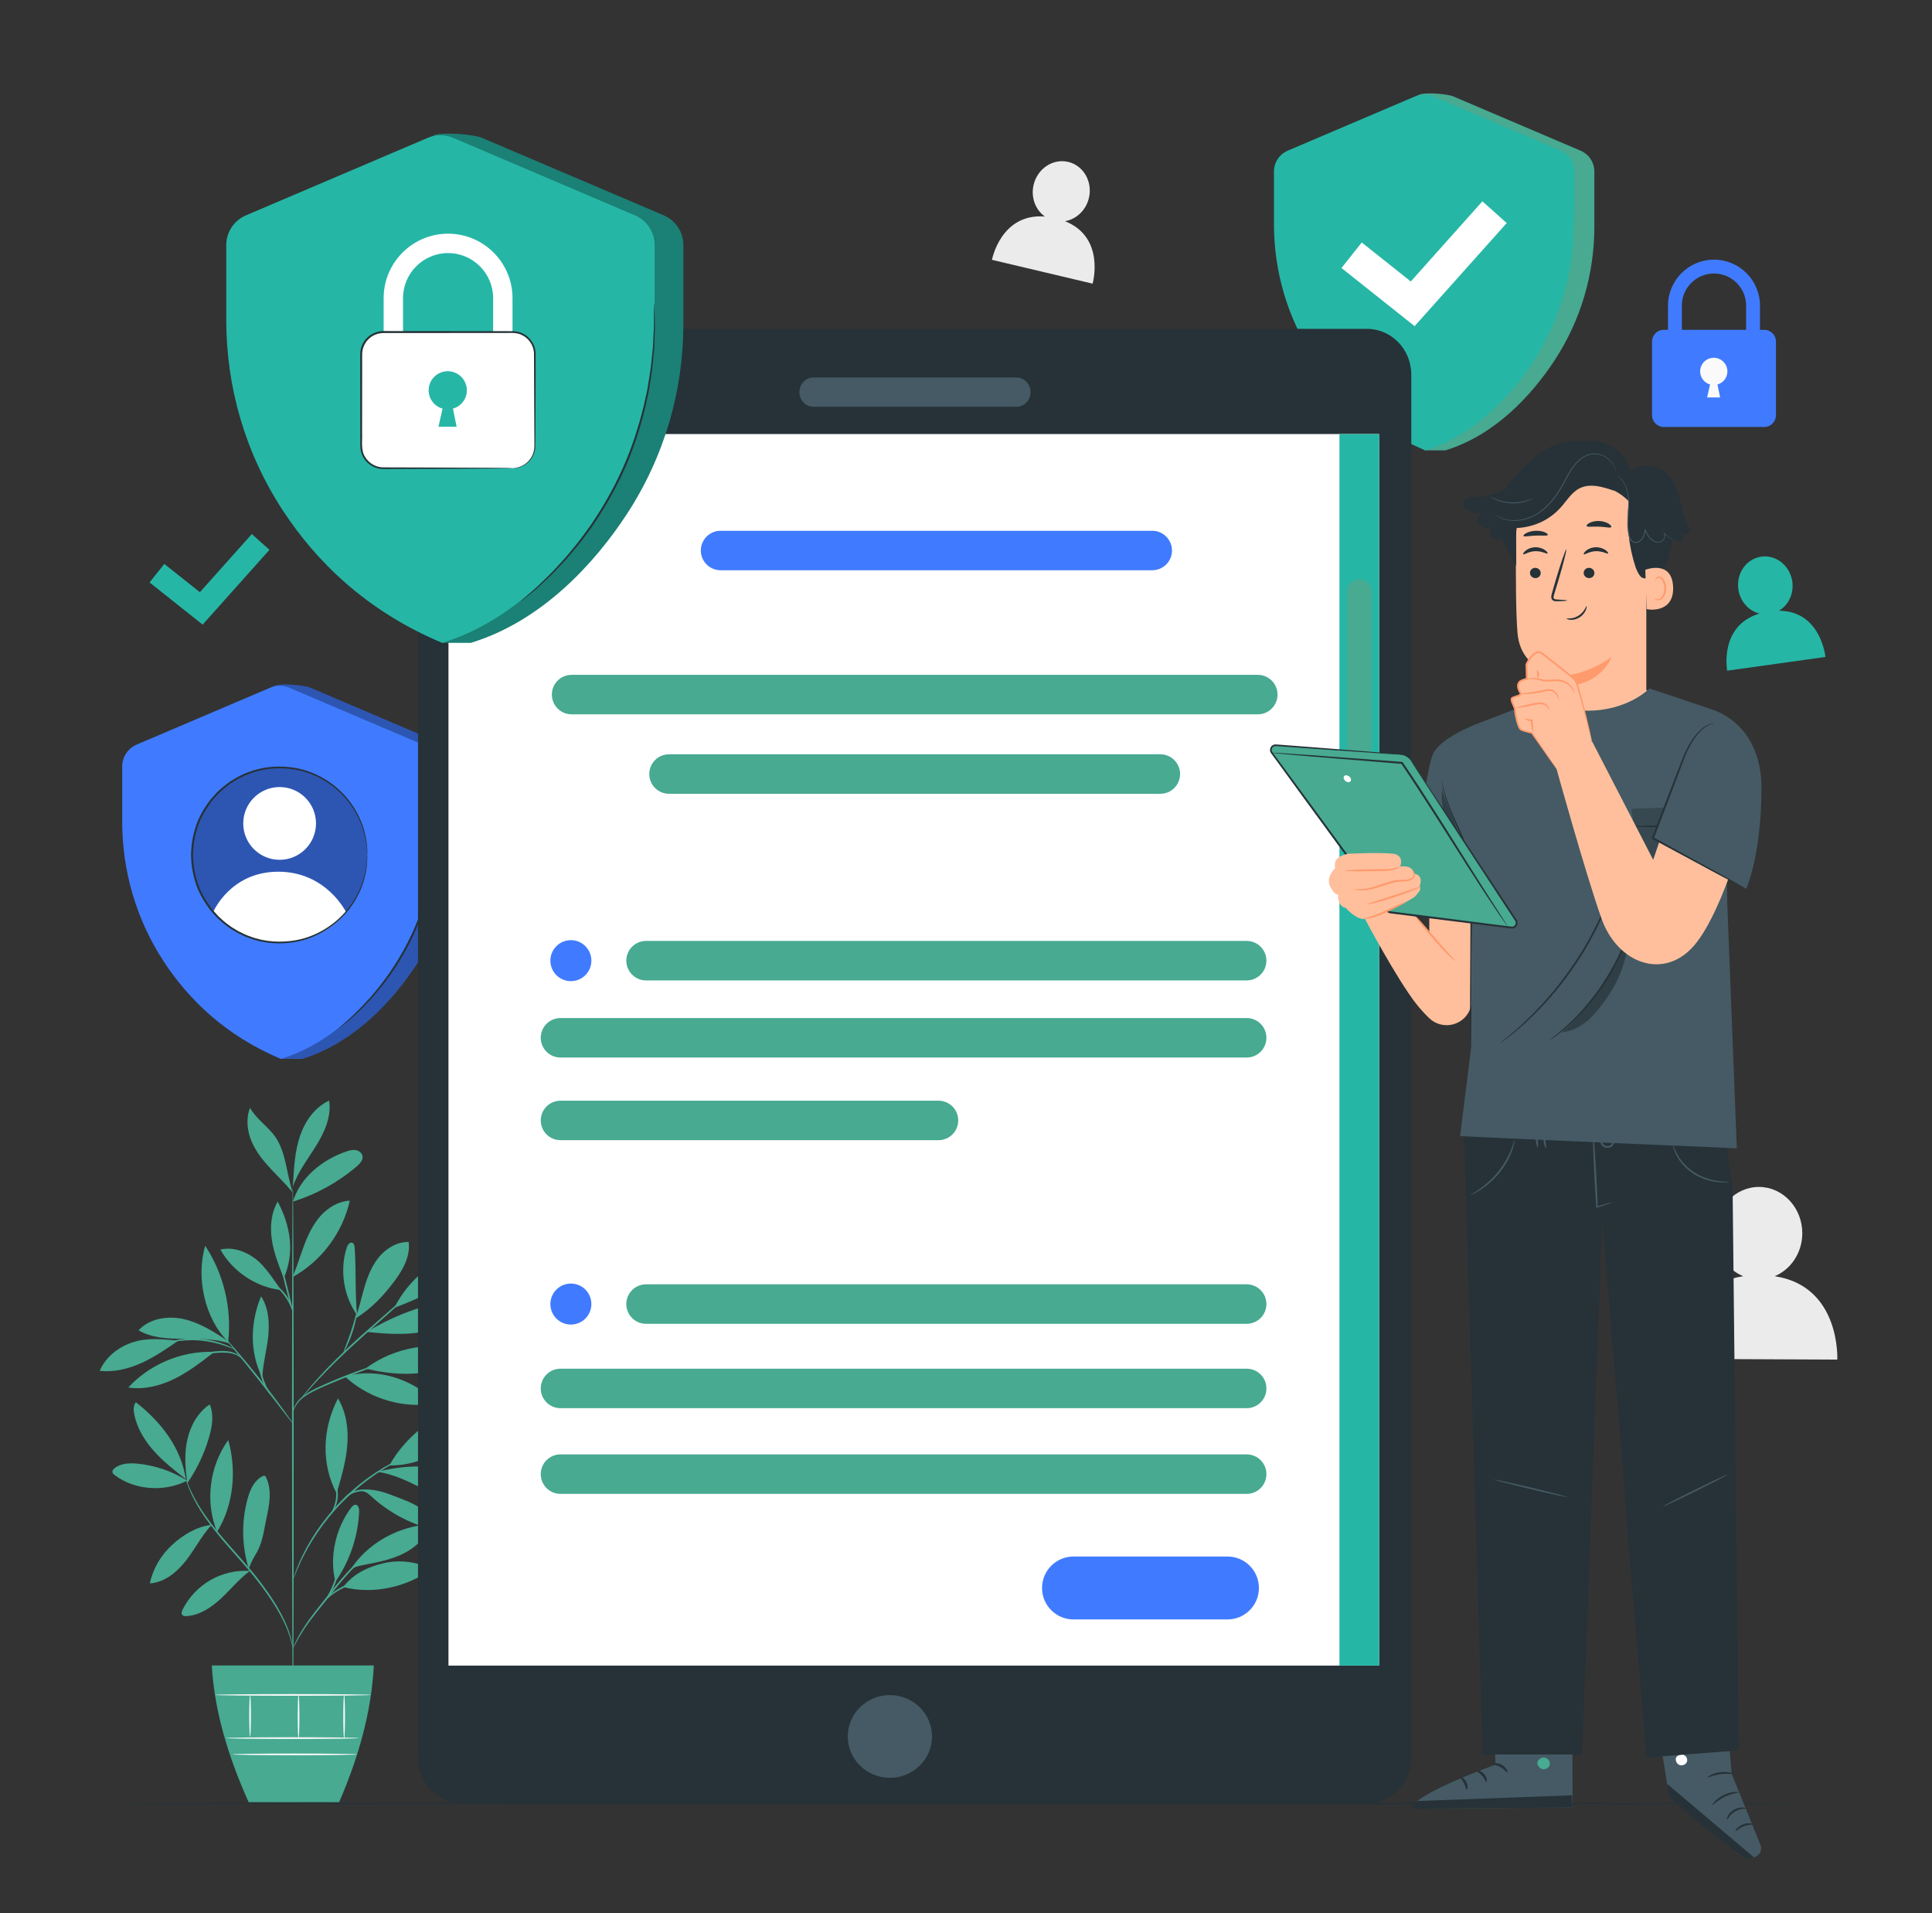 <svg width="101" height="100" viewBox="0 0 101 100" fill="none" xmlns="http://www.w3.org/2000/svg">
<rect x="0" y="0" width="101" height="100" fill="#333333" stroke="none"/>
<path d="M74.22 4.94L68.37 7.875C67.932 8.061 67.648 8.49 67.648 8.966V11.702C67.648 14.147 68.331 16.57 69.735 18.709C70.788 20.314 72.186 22.367 74.511 23.54H75.561C78.15 22.751 80.082 20.646 81.263 18.846C82.667 16.707 83.349 14.285 83.349 11.84V8.966C83.349 8.491 83.065 8.061 82.628 7.875L75.964 5.035C75.667 4.909 74.517 4.814 74.22 4.94Z" fill="#47AA91"/>
<path d="M73.984 5.035L67.32 7.875C66.882 8.061 66.599 8.49 66.599 8.966V11.702C66.599 14.147 67.281 16.57 68.685 18.709C69.866 20.509 71.695 22.362 74.511 23.54C77.1 22.751 79.032 20.646 80.213 18.846C81.617 16.707 82.299 14.285 82.299 11.84V8.966C82.299 8.491 82.015 8.061 81.578 7.875L74.914 5.035C74.617 4.909 74.281 4.909 73.984 5.035Z" fill="#26B6A6"/>
<path d="M82.279 11.099C82.282 11.098 82.286 11.142 82.291 11.225C82.296 11.319 82.301 11.439 82.308 11.587C82.314 11.745 82.323 11.937 82.312 12.161C82.301 12.385 82.31 12.641 82.278 12.921C82.251 13.202 82.232 13.511 82.174 13.838C82.148 14.002 82.127 14.173 82.093 14.346C82.056 14.519 82.018 14.697 81.979 14.879C81.804 15.605 81.563 16.393 81.21 17.18C80.856 17.967 80.438 18.677 80.015 19.292C79.793 19.592 79.588 19.882 79.368 20.132C79.26 20.258 79.162 20.385 79.057 20.497C78.951 20.609 78.85 20.716 78.753 20.819C78.564 21.029 78.37 21.195 78.208 21.35C78.047 21.506 77.898 21.629 77.775 21.728C77.659 21.821 77.566 21.896 77.493 21.955C77.427 22.006 77.392 22.032 77.39 22.029C77.388 22.026 77.419 21.995 77.479 21.939C77.549 21.876 77.638 21.796 77.749 21.697C77.868 21.594 78.012 21.467 78.168 21.308C78.325 21.15 78.515 20.98 78.699 20.768C78.794 20.665 78.894 20.556 78.997 20.444C79.1 20.331 79.196 20.203 79.302 20.077C79.517 19.827 79.718 19.537 79.936 19.237C80.352 18.624 80.764 17.918 81.115 17.138C81.465 16.357 81.707 15.576 81.886 14.858C81.926 14.677 81.965 14.501 82.003 14.329C82.039 14.157 82.061 13.988 82.089 13.825C82.15 13.501 82.173 13.194 82.205 12.915C82.242 12.637 82.237 12.382 82.254 12.16C82.271 11.937 82.268 11.745 82.268 11.588C82.269 11.439 82.27 11.319 82.271 11.226C82.272 11.142 82.275 11.099 82.279 11.099Z" fill="#47AA91"/>
<path d="M73.952 17.047L70.129 14.008L71.189 12.674L73.753 14.712L77.496 10.523L78.767 11.658L73.952 17.047Z" fill="white"/>
<path d="M92.006 19.912H91.283V15.976C91.283 15.049 90.529 14.295 89.603 14.295C88.676 14.295 87.922 15.049 87.922 15.976V19.912H87.199V15.976C87.199 14.65 88.278 13.572 89.603 13.572C90.928 13.572 92.007 14.65 92.007 15.976V19.912H92.006Z" fill="#407BFF"/>
<path d="M92.228 22.318H86.98C86.64 22.318 86.364 22.042 86.364 21.702V17.856C86.364 17.516 86.64 17.24 86.98 17.24H92.228C92.567 17.24 92.843 17.516 92.843 17.856V21.702C92.843 22.042 92.568 22.318 92.228 22.318Z" fill="#407BFF"/>
<path d="M90.099 19.911C90.226 19.784 90.304 19.608 90.304 19.414C90.304 19.02 89.985 18.701 89.591 18.701C89.198 18.701 88.879 19.02 88.879 19.414C88.879 19.739 89.099 20.011 89.397 20.096L89.244 20.773H89.922L89.786 20.096C89.906 20.062 90.013 19.997 90.099 19.911Z" fill="#FAFAFA"/>
<path d="M9.784 77.389C9.011 76.904 8.125 76.599 7.217 76.506C6.798 76.463 6.34 76.475 6.003 76.729C5.932 76.783 5.862 76.862 5.878 76.951C5.89 77.015 5.945 77.062 5.997 77.102C7.041 77.899 8.621 77.999 9.784 77.389Z" fill="#47AA91"/>
<path d="M9.717 77.317C9.136 76.863 8.551 76.407 8.059 75.858C7.567 75.31 7.167 74.659 7.02 73.936C6.975 73.717 6.962 73.467 7.102 73.293C8.423 74.325 9.461 75.66 9.717 77.317Z" fill="#47AA91"/>
<path d="M9.774 77.379C9.674 76.656 9.638 75.913 9.804 75.203C9.97 74.492 10.357 73.812 10.964 73.407C11.192 73.94 11.094 74.555 10.933 75.113C10.684 75.975 10.294 76.796 9.784 77.533" fill="#47AA91"/>
<path d="M11.065 79.7C10.278 79.795 9.594 80.21 9.006 80.741C8.419 81.273 8.002 81.989 7.829 82.762C8.6 82.715 9.255 82.171 9.729 81.561C10.204 80.951 10.533 80.282 11.054 79.711" fill="#47AA91"/>
<path d="M11.347 80.071C10.714 78.511 10.943 76.631 11.933 75.269C12.381 76.863 12.217 78.663 11.347 80.071Z" fill="#47AA91"/>
<path d="M13.057 82.109C12.343 82.064 11.618 82.234 10.998 82.591C10.379 82.948 9.867 83.49 9.547 84.129C9.504 84.216 9.466 84.326 9.524 84.404C9.574 84.472 9.672 84.478 9.757 84.473C10.448 84.428 11.061 84.012 11.567 83.538C12.073 83.064 12.514 82.516 13.073 82.107" fill="#47AA91"/>
<path d="M13.006 81.998C12.638 80.82 12.615 79.537 12.941 78.347C13.069 77.876 13.285 77.382 13.72 77.161C13.757 77.142 13.8 77.126 13.839 77.14C13.876 77.154 13.897 77.192 13.914 77.228C14.069 77.55 14.114 77.917 14.098 78.275C14.082 78.633 14.008 78.985 13.934 79.335C13.797 79.984 13.724 80.68 13.369 81.239C13.284 81.372 13.21 81.515 13.143 81.657C13.075 81.799 13.075 81.849 13.013 81.962" fill="#47AA91"/>
<path d="M17.535 82.673C17.199 81.397 17.556 79.849 18.36 78.802C18.419 78.725 18.498 78.642 18.595 78.651C18.743 78.665 18.781 78.862 18.775 79.011C18.716 80.316 18.281 81.602 17.535 82.673Z" fill="#47AA91"/>
<path d="M17.941 82.952C19.492 83.355 21.272 82.963 22.562 82.012C21.797 81.625 20.896 81.514 20.061 81.705C19.225 81.896 18.461 82.271 17.941 82.952Z" fill="#47AA91"/>
<path d="M18.288 82.102C19.157 80.686 20.822 79.761 22.482 79.677C22.291 80.353 21.736 80.877 21.11 81.194C20.484 81.511 19.786 81.649 19.097 81.782C18.829 81.835 18.462 81.892 18.288 82.102Z" fill="#47AA91"/>
<path d="M17.621 77.977C17.856 77.171 18.093 76.358 18.157 75.521C18.222 74.684 18.103 73.811 17.668 73.092C16.857 74.662 16.775 76.497 17.597 78.061" fill="#47AA91"/>
<path d="M20.354 76.597C21.302 74.873 23.238 73.495 25.198 73.302C24.442 75.183 22.381 76.638 20.354 76.597Z" fill="#47AA91"/>
<path d="M19.758 76.934C21.173 77.15 22.379 78.054 23.701 78.602C23.984 78.719 24.289 78.812 24.593 78.773C24.896 78.733 25.196 78.529 25.264 78.231C25.32 77.983 25.207 77.72 25.03 77.538C24.852 77.356 24.617 77.243 24.382 77.145C22.942 76.545 21.397 76.53 19.879 76.894" fill="#47AA91"/>
<path d="M18.938 77.927C19.258 78.019 19.367 78.185 19.621 78.401C20.482 79.134 21.514 79.664 22.611 79.937C22.726 79.966 22.876 79.977 22.932 79.874C22.982 79.783 22.919 79.674 22.855 79.594C22.395 79.019 21.739 78.625 21.049 78.368C20.359 78.111 19.761 77.801 18.938 77.868" fill="#47AA91"/>
<path d="M18.015 71.933C19.165 73.007 20.786 73.558 22.353 73.409C22.425 73.402 22.502 73.391 22.551 73.338C22.66 73.219 22.529 73.036 22.402 72.937C21.126 71.942 19.581 71.53 18.015 71.933Z" fill="#47AA91"/>
<path d="M19.108 71.531C20.63 70.39 22.716 70.046 24.522 70.637C23.841 71.309 22.895 71.671 21.942 71.77C20.99 71.869 20.037 71.763 19.108 71.531Z" fill="#47AA91"/>
<path d="M18.673 68.776C18.548 67.503 18.629 66.498 18.541 65.219C18.534 65.117 18.512 64.994 18.416 64.957C18.283 64.906 18.172 65.069 18.128 65.205C17.749 66.384 17.957 67.737 18.672 68.749" fill="#47AA91"/>
<path d="M18.581 68.917C19.444 68.383 20.091 67.686 20.69 66.867C21.107 66.297 21.458 65.614 21.363 64.915C20.779 64.903 20.223 65.226 19.842 65.67C19.462 66.115 19.235 66.67 19.067 67.23C18.898 67.791 18.779 68.366 18.581 68.917Z" fill="#47AA91"/>
<path d="M20.654 68.341C22.548 67.641 24.315 66.599 25.845 65.281C25.225 65.031 24.515 65.181 23.895 65.431C22.479 66.002 21.321 66.967 20.627 68.328" fill="#47AA91"/>
<path d="M19.162 69.614C20.12 69.719 21.093 69.787 22.044 69.628C22.979 69.472 23.862 69.101 24.735 68.734C24.807 68.703 24.886 68.667 24.918 68.595C24.952 68.517 24.916 68.422 24.852 68.365C24.789 68.308 24.705 68.28 24.623 68.257C23.674 67.992 22.649 68.116 21.715 68.431C20.781 68.746 20.015 69.12 19.162 69.614Z" fill="#47AA91"/>
<path d="M13.695 71.975C13.041 70.656 13.084 69.116 13.648 67.756C14.046 68.362 14.094 69.133 14.022 69.854C13.949 70.575 13.73 71.317 13.715 72.041" fill="#47AA91"/>
<path d="M11.079 70.659C9.447 70.627 7.814 71.323 6.706 72.522C7.521 72.65 8.36 72.439 9.101 72.078C9.842 71.716 10.5 71.208 11.153 70.704" fill="#47AA91"/>
<path d="M9.326 70.072C8.527 70.007 7.759 69.908 6.991 70.143C6.224 70.379 5.525 70.913 5.212 71.652C5.959 71.736 6.716 71.549 7.401 71.239C8.085 70.929 8.708 70.499 9.326 70.072Z" fill="#47AA91"/>
<path d="M11.924 70.098C11.206 69.627 10.468 69.148 9.632 68.953C8.796 68.758 7.826 68.902 7.243 69.532C7.92 69.93 8.742 69.976 9.527 69.976C10.312 69.975 11.274 69.966 12.014 70.228" fill="#47AA91"/>
<path d="M11.928 70.136C10.7 68.93 10.234 66.764 10.729 65.116C11.694 66.582 12.126 68.392 11.928 70.136Z" fill="#47AA91"/>
<path d="M15.305 66.72C15.536 66.181 15.699 65.616 15.907 65.068C16.115 64.52 16.373 63.981 16.765 63.545C17.158 63.11 17.701 62.786 18.286 62.757C17.92 64.416 16.818 65.899 15.335 66.728" fill="#47AA91"/>
<path d="M14.697 67.431C14.314 66.904 13.871 66.188 13.351 65.794C12.832 65.4 12.155 65.162 11.521 65.313C12.165 66.466 13.384 67.279 14.697 67.431Z" fill="#47AA91"/>
<path d="M14.817 66.764C14.566 66.126 14.313 65.481 14.211 64.802C14.11 64.124 14.171 63.399 14.518 62.807C15.193 64.082 15.41 65.449 14.851 66.779" fill="#47AA91"/>
<path d="M15.315 62.806C15.696 61.543 16.853 60.613 18.102 60.187C18.259 60.133 18.426 60.088 18.59 60.113C18.755 60.139 18.916 60.251 18.951 60.414C18.996 60.629 18.819 60.821 18.651 60.964C17.679 61.795 16.536 62.426 15.315 62.806Z" fill="#47AA91"/>
<path d="M15.325 61.774C15.373 60.959 15.424 60.133 15.689 59.361C15.954 58.59 16.464 57.866 17.207 57.528C17.334 58.35 16.971 59.169 16.533 59.877C16.095 60.584 15.568 61.253 15.305 62.042" fill="#47AA91"/>
<path d="M15.305 62.334C14.989 61.414 14.957 60.245 14.406 59.442C14.02 58.882 13.403 58.5 13.071 57.906C12.851 58.461 12.918 59.1 13.149 59.65C13.379 60.201 13.761 60.674 14.169 61.11C14.576 61.546 14.926 61.873 15.305 62.334Z" fill="#47AA91"/>
<path d="M15.313 89.445C15.289 89.445 15.267 83.304 15.266 75.73C15.264 68.154 15.283 62.014 15.307 62.014C15.332 62.014 15.353 68.154 15.354 75.73C15.356 83.304 15.338 89.445 15.313 89.445Z" fill="#47AA91"/>
<path d="M20.679 71.049C20.681 71.055 20.599 71.086 20.448 71.136C20.283 71.192 20.069 71.264 19.813 71.351C19.277 71.533 18.541 71.797 17.742 72.125C16.951 72.464 16.205 72.74 15.781 73.108C15.568 73.289 15.447 73.486 15.386 73.629C15.325 73.773 15.315 73.861 15.306 73.86C15.303 73.859 15.304 73.837 15.309 73.795C15.316 73.754 15.327 73.692 15.354 73.616C15.406 73.465 15.524 73.255 15.739 73.06C15.953 72.866 16.25 72.691 16.59 72.532C16.931 72.373 17.308 72.207 17.709 72.042C18.51 71.714 19.252 71.458 19.794 71.291C20.064 71.206 20.285 71.144 20.439 71.103C20.592 71.063 20.678 71.044 20.679 71.049Z" fill="#47AA91"/>
<path d="M22.441 66.728C22.442 66.731 22.42 66.754 22.376 66.797C22.323 66.847 22.259 66.908 22.179 66.983C21.996 67.149 21.747 67.375 21.443 67.651C20.808 68.216 19.947 68.984 18.995 69.831C18.039 70.682 17.213 71.495 16.64 72.107C16.354 72.412 16.128 72.666 15.974 72.843C15.902 72.925 15.844 72.992 15.796 73.046C15.755 73.092 15.732 73.115 15.73 73.113C15.727 73.111 15.745 73.084 15.782 73.034C15.819 72.985 15.873 72.912 15.947 72.82C16.094 72.636 16.313 72.376 16.594 72.064C17.156 71.44 17.978 70.617 18.936 69.765C19.895 68.916 20.767 68.153 21.402 67.604C21.713 67.337 21.968 67.118 22.156 66.957C22.24 66.887 22.309 66.83 22.364 66.784C22.412 66.745 22.438 66.726 22.441 66.728Z" fill="#47AA91"/>
<path d="M17.958 70.696C17.933 70.685 18.133 70.224 18.332 69.641C18.533 69.058 18.627 68.566 18.653 68.57C18.676 68.573 18.619 69.079 18.416 69.669C18.316 69.964 18.206 70.224 18.119 70.407C18.032 70.591 17.969 70.701 17.958 70.696Z" fill="#47AA91"/>
<path d="M15.319 74.413C15.314 74.417 15.262 74.356 15.172 74.242C15.072 74.114 14.945 73.952 14.795 73.758C14.478 73.349 14.04 72.783 13.549 72.164C13.057 71.545 12.606 70.99 12.279 70.589C12.124 70.398 11.995 70.238 11.893 70.111C11.803 69.998 11.755 69.933 11.76 69.929C11.765 69.925 11.821 69.982 11.919 70.089C12.018 70.195 12.157 70.352 12.327 70.548C12.666 70.94 13.126 71.49 13.618 72.109C14.11 72.729 14.541 73.301 14.845 73.721C14.997 73.931 15.118 74.102 15.2 74.222C15.281 74.341 15.324 74.409 15.319 74.413Z" fill="#47AA91"/>
<path d="M14.143 72.902C14.129 72.918 13.815 72.545 13.65 71.98C13.529 71.581 13.523 71.216 13.538 71.049L13.577 71.052C13.56 71.124 13.547 71.161 13.54 71.16C13.533 71.159 13.533 71.119 13.538 71.046L13.578 71.049C13.592 71.215 13.617 71.567 13.735 71.954C13.894 72.502 14.167 72.887 14.143 72.902Z" fill="#47AA91"/>
<path d="M12.621 70.991C12.61 71.003 12.509 70.876 12.277 70.791C12.047 70.702 11.701 70.682 11.321 70.715C10.941 70.743 10.602 70.811 10.359 70.87C10.116 70.931 9.968 70.978 9.963 70.965C9.959 70.955 10.1 70.887 10.342 70.81C10.584 70.734 10.928 70.655 11.315 70.627C11.699 70.593 12.063 70.623 12.3 70.733C12.541 70.84 12.629 70.989 12.621 70.991Z" fill="#47AA91"/>
<path d="M12.262 70.528C12.255 70.541 12.062 70.447 11.735 70.336C11.409 70.224 10.944 70.106 10.419 70.065C9.894 70.026 9.417 70.072 9.078 70.133C8.738 70.194 8.532 70.258 8.527 70.243C8.526 70.237 8.575 70.216 8.667 70.183C8.759 70.149 8.895 70.11 9.065 70.072C9.406 69.993 9.892 69.936 10.426 69.976C10.96 70.018 11.432 70.148 11.757 70.277C11.919 70.341 12.048 70.4 12.133 70.448C12.219 70.494 12.265 70.522 12.262 70.528Z" fill="#47AA91"/>
<path d="M15.307 68.57C15.283 68.576 15.111 67.978 14.922 67.234C14.734 66.49 14.6 65.882 14.624 65.876C14.648 65.87 14.82 66.468 15.008 67.212C15.197 67.956 15.331 68.564 15.307 68.57Z" fill="#47AA91"/>
<path d="M15.328 68.57C15.302 68.579 15.191 68.179 14.902 67.77C14.621 67.353 14.262 67.143 14.275 67.123C14.279 67.113 14.379 67.15 14.517 67.248C14.656 67.344 14.827 67.508 14.975 67.719C15.275 68.145 15.35 68.569 15.328 68.57Z" fill="#47AA91"/>
<path d="M15.31 86.171C15.301 86.173 15.283 86.024 15.213 85.763C15.145 85.502 15.016 85.132 14.803 84.7C14.379 83.833 13.607 82.733 12.626 81.632C12.139 81.077 11.668 80.553 11.268 80.051C10.867 79.55 10.537 79.073 10.297 78.651C10.055 78.229 9.898 77.867 9.807 77.611C9.762 77.483 9.728 77.383 9.71 77.314C9.691 77.245 9.682 77.209 9.685 77.208C9.693 77.205 9.738 77.349 9.839 77.599C9.94 77.849 10.105 78.204 10.351 78.619C10.597 79.034 10.929 79.504 11.332 80C11.733 80.496 12.206 81.018 12.693 81.574C13.677 82.678 14.447 83.791 14.86 84.672C15.068 85.112 15.189 85.489 15.247 85.755C15.276 85.888 15.295 85.991 15.302 86.063C15.31 86.134 15.313 86.171 15.31 86.171Z" fill="#47AA91"/>
<path d="M20.16 80.694C20.163 80.7 20.07 80.747 19.905 80.836C19.742 80.928 19.511 81.069 19.246 81.272C18.981 81.475 18.685 81.741 18.381 82.062C18.077 82.383 17.764 82.755 17.444 83.155C16.805 83.956 16.208 84.665 15.85 85.231C15.669 85.512 15.537 85.749 15.45 85.915C15.363 86.081 15.317 86.174 15.31 86.171C15.307 86.17 15.316 86.145 15.334 86.099C15.353 86.053 15.378 85.984 15.419 85.9C15.496 85.728 15.621 85.485 15.797 85.198C16.145 84.618 16.737 83.899 17.375 83.099C17.695 82.699 18.012 82.325 18.322 82.005C18.632 81.685 18.936 81.42 19.209 81.222C19.482 81.023 19.72 80.888 19.89 80.805C19.974 80.763 20.043 80.737 20.088 80.718C20.134 80.699 20.159 80.691 20.16 80.694Z" fill="#47AA91"/>
<path d="M20.258 82.471C20.259 82.484 20.053 82.509 19.721 82.549C19.39 82.592 18.929 82.647 18.447 82.8C17.966 82.956 17.566 83.195 17.306 83.398C17.043 83.602 16.919 83.77 16.907 83.76C16.902 83.757 16.928 83.711 16.986 83.636C17.044 83.561 17.138 83.46 17.266 83.35C17.522 83.129 17.926 82.876 18.419 82.715C18.914 82.559 19.381 82.514 19.714 82.486C20.049 82.462 20.257 82.459 20.258 82.471Z" fill="#47AA91"/>
<path d="M17.065 83.564C17.037 83.548 17.279 83.179 17.466 82.681C17.643 82.179 17.684 81.739 17.715 81.744C17.727 81.746 17.727 81.856 17.706 82.032C17.686 82.209 17.643 82.453 17.55 82.711C17.456 82.969 17.333 83.184 17.238 83.334C17.143 83.484 17.075 83.57 17.065 83.564Z" fill="#47AA91"/>
<path d="M21.733 75.923C21.734 75.926 21.705 75.942 21.647 75.969C21.581 75.999 21.497 76.037 21.395 76.084C21.284 76.131 21.15 76.191 20.999 76.271C20.847 76.349 20.67 76.43 20.486 76.541C20.392 76.594 20.294 76.65 20.193 76.707C20.091 76.766 19.99 76.835 19.883 76.902C19.667 77.033 19.451 77.195 19.22 77.359C18.768 77.702 18.293 78.109 17.835 78.577C17.382 79.051 16.992 79.54 16.665 80.004C16.508 80.24 16.354 80.462 16.23 80.682C16.167 80.791 16.101 80.894 16.046 80.998C15.992 81.102 15.939 81.201 15.889 81.296C15.785 81.484 15.71 81.664 15.637 81.819C15.563 81.972 15.507 82.109 15.464 82.221C15.421 82.325 15.386 82.409 15.358 82.477C15.333 82.535 15.318 82.566 15.315 82.564C15.312 82.564 15.321 82.531 15.341 82.471C15.365 82.402 15.395 82.315 15.431 82.209C15.47 82.094 15.521 81.956 15.592 81.799C15.661 81.642 15.732 81.459 15.833 81.268C15.882 81.171 15.933 81.07 15.986 80.965C16.039 80.86 16.104 80.756 16.166 80.645C16.288 80.421 16.441 80.197 16.597 79.957C16.923 79.487 17.314 78.993 17.771 78.516C18.232 78.043 18.713 77.635 19.171 77.293C19.405 77.129 19.624 76.969 19.844 76.84C19.952 76.774 20.054 76.706 20.157 76.648C20.261 76.592 20.36 76.538 20.455 76.486C20.643 76.378 20.823 76.301 20.977 76.226C21.131 76.15 21.268 76.095 21.381 76.052C21.486 76.012 21.572 75.979 21.64 75.953C21.7 75.93 21.732 75.92 21.733 75.923Z" fill="#47AA91"/>
<path d="M17.893 78.495C17.886 78.494 17.928 78.344 18.104 78.181C18.276 78.017 18.59 77.865 18.955 77.854C19.319 77.845 19.634 77.947 19.85 78.029C20.066 78.114 20.192 78.183 20.188 78.194C20.183 78.206 20.048 78.157 19.829 78.088C19.611 78.022 19.302 77.934 18.957 77.943C18.614 77.954 18.317 78.086 18.145 78.228C17.97 78.37 17.908 78.503 17.893 78.495Z" fill="#47AA91"/>
<path d="M17.323 79.086C17.299 79.072 17.515 78.755 17.565 78.3C17.621 77.846 17.484 77.488 17.51 77.48C17.52 77.476 17.568 77.56 17.61 77.709C17.652 77.858 17.68 78.074 17.653 78.311C17.625 78.547 17.548 78.751 17.473 78.886C17.398 79.022 17.332 79.092 17.323 79.086Z" fill="#47AA91"/>
<path d="M11.071 87.05C11.204 89.397 11.911 91.784 12.999 94.197H17.729C18.766 91.808 19.425 89.425 19.542 87.05H11.071Z" fill="#47AA91"/>
<path d="M18.775 90.849C18.775 90.873 17.218 90.893 15.297 90.893C13.376 90.893 11.818 90.873 11.818 90.849C11.818 90.824 13.376 90.804 15.297 90.804C17.218 90.804 18.775 90.824 18.775 90.849Z" fill="#FAFAFA"/>
<path d="M18.668 91.699C18.668 91.724 17.207 91.744 15.407 91.744C13.605 91.744 12.146 91.724 12.146 91.699C12.146 91.675 13.605 91.655 15.407 91.655C17.207 91.655 18.668 91.675 18.668 91.699Z" fill="#FAFAFA"/>
<path d="M13.074 88.592C13.098 88.592 13.118 89.08 13.118 89.682C13.118 90.284 13.098 90.772 13.074 90.772C13.049 90.772 13.029 90.284 13.029 89.682C13.029 89.08 13.049 88.592 13.074 88.592Z" fill="#FAFAFA"/>
<path d="M15.608 88.592C15.633 88.592 15.652 89.097 15.652 89.721C15.652 90.344 15.633 90.849 15.608 90.849C15.583 90.849 15.563 90.344 15.563 89.721C15.563 89.097 15.583 88.592 15.608 88.592Z" fill="#FAFAFA"/>
<path d="M17.991 88.573C18.015 88.573 18.035 89.088 18.035 89.724C18.035 90.359 18.015 90.875 17.991 90.875C17.966 90.875 17.946 90.359 17.946 89.724C17.946 89.088 17.966 88.573 17.991 88.573Z" fill="#FAFAFA"/>
<path d="M19.392 88.591C19.392 88.616 17.565 88.636 15.312 88.636C13.059 88.636 11.232 88.616 11.232 88.591C11.232 88.567 13.059 88.547 15.312 88.547C17.565 88.547 19.392 88.567 19.392 88.591Z" fill="#FAFAFA"/>
<path d="M92.778 66.706C93.617 66.354 94.214 65.489 94.219 64.469C94.224 63.133 93.213 62.046 91.961 62.04C90.708 62.034 89.688 63.112 89.683 64.448C89.679 65.477 90.28 66.353 91.128 66.706C87.638 67.232 87.796 71.026 87.796 71.026L96.049 71.064C96.049 71.064 96.238 67.229 92.778 66.706Z" fill="#EBEBEB"/>
<path d="M55.675 11.562C56.263 11.461 56.772 10.997 56.926 10.347C57.127 9.496 56.643 8.652 55.844 8.463C55.046 8.274 54.235 8.811 54.034 9.663C53.879 10.319 54.133 10.967 54.622 11.318C52.317 11.137 51.857 13.581 51.857 13.581L57.119 14.826C57.119 14.826 57.806 12.407 55.675 11.562Z" fill="#EBEBEB"/>
<path d="M93.003 31.923C93.493 31.628 93.786 31.037 93.698 30.402C93.581 29.572 92.855 28.986 92.075 29.095C91.296 29.204 90.759 29.966 90.876 30.797C90.965 31.437 91.418 31.928 91.977 32.071C89.854 32.712 90.293 35.056 90.293 35.056L95.428 34.338C95.428 34.338 95.201 31.937 93.003 31.923Z" fill="#26B6A6"/>
<path d="M10.593 32.648L7.819 30.443L8.589 29.475L10.449 30.954L13.165 27.914L14.087 28.738L10.593 32.648Z" fill="#26B6A6"/>
<path d="M94.631 94.268C94.631 94.297 74.603 94.32 49.902 94.32C25.192 94.32 5.168 94.297 5.168 94.268C5.168 94.24 25.192 94.216 49.902 94.216C74.603 94.216 94.631 94.24 94.631 94.268Z" fill="#263238"/>
<path d="M14.378 35.843L8.243 38.92C7.785 39.115 7.487 39.566 7.487 40.064V42.934C7.487 45.498 8.202 48.039 9.674 50.282C10.779 51.965 12.245 54.118 14.684 55.348H15.784C18.499 54.52 20.525 52.313 21.764 50.426C23.236 48.183 23.952 45.642 23.952 43.078V40.064C23.952 39.566 23.654 39.115 23.195 38.92L16.207 35.942C15.895 35.809 14.69 35.71 14.378 35.843Z" fill="#407BFF"/>
<path opacity="0.3" d="M14.378 35.843L8.243 38.92C7.785 39.115 7.487 39.566 7.487 40.064V42.934C7.487 45.498 8.202 48.039 9.674 50.282C10.779 51.965 12.245 54.118 14.684 55.348H15.784C18.499 54.52 20.525 52.313 21.764 50.426C23.236 48.183 23.952 45.642 23.952 43.078V40.064C23.952 39.566 23.654 39.115 23.195 38.92L16.207 35.942C15.895 35.809 14.69 35.71 14.378 35.843Z" fill="black"/>
<path d="M14.133 35.942L7.145 38.919C6.686 39.115 6.388 39.565 6.388 40.064V42.934C6.388 45.498 7.104 48.038 8.576 50.281C9.815 52.169 11.733 54.112 14.686 55.347C17.4 54.52 19.427 52.313 20.665 50.425C22.138 48.182 22.853 45.642 22.853 43.078V40.064C22.853 39.565 22.555 39.115 22.097 38.919L15.108 35.942C14.797 35.809 14.445 35.809 14.133 35.942Z" fill="#407BFF"/>
<path opacity="0.3" d="M16.277 48.957C18.636 48.042 19.806 45.389 18.892 43.03C17.977 40.671 15.323 39.5 12.964 40.415C10.605 41.33 9.435 43.984 10.349 46.343C11.264 48.702 13.918 49.872 16.277 48.957Z" fill="black"/>
<path d="M14.618 44.941C15.668 44.941 16.52 44.09 16.52 43.039C16.52 41.989 15.668 41.138 14.618 41.138C13.568 41.138 12.716 41.989 12.716 43.039C12.716 44.09 13.568 44.941 14.618 44.941Z" fill="white"/>
<path d="M11.144 47.675C11.144 47.675 12.029 45.563 14.547 45.563C17.065 45.563 18.091 47.675 18.091 47.675C18.091 47.675 16.968 49.334 14.483 49.27C12.233 49.212 11.144 47.675 11.144 47.675Z" fill="white"/>
<path d="M19.201 44.688C19.199 44.688 19.196 44.663 19.192 44.614C19.188 44.56 19.182 44.488 19.176 44.397C19.172 44.349 19.169 44.295 19.165 44.237C19.158 44.178 19.146 44.115 19.135 44.046C19.113 43.908 19.091 43.748 19.038 43.575C18.956 43.222 18.79 42.805 18.528 42.364C18.265 41.924 17.885 41.465 17.369 41.076C16.855 40.691 16.206 40.363 15.457 40.231C14.714 40.103 13.875 40.127 13.076 40.431C12.872 40.496 12.681 40.596 12.485 40.691C12.298 40.803 12.102 40.907 11.929 41.048C11.745 41.175 11.584 41.333 11.415 41.485C11.263 41.654 11.103 41.819 10.972 42.011C10.702 42.385 10.467 42.801 10.324 43.258C10.177 43.713 10.097 44.196 10.091 44.688C10.097 45.179 10.177 45.662 10.324 46.117C10.467 46.575 10.702 46.991 10.971 47.365C11.103 47.557 11.263 47.722 11.415 47.891C11.584 48.043 11.745 48.202 11.929 48.328C12.102 48.469 12.298 48.573 12.485 48.685C12.681 48.78 12.872 48.88 13.076 48.946C13.875 49.25 14.714 49.273 15.458 49.146C16.206 49.014 16.855 48.686 17.37 48.3C17.886 47.911 18.265 47.452 18.529 47.013C18.79 46.571 18.956 46.154 19.038 45.802C19.092 45.628 19.113 45.468 19.135 45.33C19.146 45.261 19.159 45.198 19.165 45.139C19.169 45.081 19.173 45.028 19.176 44.98C19.183 44.888 19.188 44.816 19.192 44.762C19.196 44.714 19.199 44.688 19.201 44.688C19.203 44.688 19.203 44.714 19.202 44.763C19.201 44.817 19.199 44.889 19.197 44.981C19.195 45.029 19.193 45.083 19.191 45.142C19.186 45.201 19.175 45.265 19.166 45.335C19.146 45.474 19.128 45.636 19.077 45.812C19.001 46.169 18.839 46.593 18.579 47.042C18.316 47.49 17.936 47.959 17.414 48.359C16.894 48.755 16.236 49.092 15.474 49.231C14.717 49.364 13.86 49.344 13.043 49.036C12.835 48.97 12.639 48.868 12.439 48.772C12.248 48.657 12.047 48.552 11.87 48.408C11.682 48.279 11.516 48.118 11.344 47.962C11.188 47.79 11.024 47.621 10.889 47.426C10.613 47.043 10.372 46.618 10.226 46.15C10.075 45.684 9.993 45.19 9.987 44.688C9.993 44.185 10.075 43.691 10.226 43.226C10.372 42.758 10.613 42.332 10.89 41.95C11.024 41.755 11.188 41.586 11.344 41.414C11.517 41.258 11.682 41.097 11.87 40.968C12.048 40.825 12.248 40.718 12.439 40.604C12.64 40.508 12.835 40.406 13.043 40.34C13.86 40.032 14.716 40.012 15.473 40.145C16.235 40.284 16.894 40.622 17.414 41.017C17.935 41.416 18.316 41.886 18.578 42.334C18.838 42.783 19.001 43.207 19.077 43.564C19.128 43.74 19.146 43.902 19.166 44.041C19.175 44.111 19.186 44.175 19.191 44.234C19.193 44.293 19.195 44.346 19.197 44.395C19.199 44.487 19.201 44.559 19.202 44.614C19.203 44.663 19.203 44.688 19.201 44.688Z" fill="#263238"/>
<path d="M22.829 42.301C22.833 42.301 22.837 42.346 22.842 42.433C22.846 42.531 22.852 42.657 22.858 42.813C22.865 42.978 22.874 43.18 22.863 43.415C22.859 43.533 22.856 43.658 22.852 43.791C22.85 43.924 22.842 44.065 22.826 44.212C22.798 44.506 22.778 44.83 22.717 45.173C22.689 45.345 22.668 45.524 22.632 45.706C22.593 45.887 22.553 46.074 22.512 46.265C22.329 47.025 22.076 47.852 21.706 48.677C21.335 49.502 20.897 50.247 20.453 50.891C20.22 51.206 20.005 51.51 19.775 51.772C19.662 51.904 19.559 52.037 19.449 52.155C19.338 52.272 19.232 52.385 19.13 52.493C18.932 52.713 18.728 52.888 18.559 53.05C18.39 53.213 18.235 53.343 18.105 53.446C17.984 53.544 17.885 53.624 17.809 53.685C17.741 53.739 17.704 53.766 17.702 53.763C17.7 53.76 17.732 53.728 17.796 53.669C17.869 53.603 17.962 53.519 18.079 53.415C18.204 53.308 18.355 53.174 18.519 53.007C18.684 52.842 18.883 52.664 19.076 52.442C19.176 52.333 19.28 52.22 19.389 52.102C19.497 51.983 19.598 51.849 19.709 51.717C19.935 51.455 20.145 51.151 20.374 50.837C20.811 50.193 21.243 49.453 21.611 48.635C21.978 47.816 22.232 46.997 22.419 46.243C22.461 46.053 22.502 45.868 22.542 45.688C22.579 45.508 22.603 45.33 22.632 45.16C22.696 44.82 22.72 44.498 22.753 44.206C22.771 44.059 22.782 43.92 22.786 43.787C22.793 43.655 22.799 43.53 22.805 43.413C22.822 43.179 22.818 42.978 22.818 42.813C22.82 42.657 22.821 42.531 22.822 42.433C22.823 42.347 22.826 42.301 22.829 42.301Z" fill="#263238"/>
<path d="M71.461 94.269H24.17C22.891 94.269 21.853 93.196 21.853 91.872V19.585C21.853 18.261 22.891 17.188 24.17 17.188H71.461C72.741 17.188 73.779 18.261 73.779 19.585V91.871C73.779 93.196 72.741 94.269 71.461 94.269Z" fill="#263238"/>
<path d="M48.723 90.762C48.723 91.957 47.737 92.924 46.521 92.924C45.305 92.924 44.319 91.956 44.319 90.762C44.319 89.568 45.305 88.6 46.521 88.6C47.737 88.6 48.723 89.568 48.723 90.762Z" fill="#455A64"/>
<path d="M53.134 21.261H42.529C42.121 21.261 41.79 20.919 41.79 20.496C41.79 20.074 42.121 19.731 42.529 19.731H53.134C53.542 19.731 53.874 20.074 53.874 20.496C53.874 20.919 53.542 21.261 53.134 21.261Z" fill="#455A64"/>
<path d="M72.096 22.687H23.445V87.059H72.096V22.687Z" fill="white"/>
<path d="M72.097 22.687H70.022V87.059H72.097V22.687Z" fill="#26B6A6"/>
<path d="M71.06 45.814C70.702 45.814 70.413 45.525 70.413 45.167V30.928C70.413 30.571 70.702 30.281 71.06 30.281C71.417 30.281 71.707 30.57 71.707 30.928V45.167C71.707 45.525 71.417 45.814 71.06 45.814Z" fill="#47AA91"/>
<path d="M65.754 37.337H29.882C29.312 37.337 28.85 36.875 28.85 36.305C28.85 35.735 29.312 35.273 29.882 35.273H65.754C66.324 35.273 66.786 35.735 66.786 36.305C66.786 36.875 66.324 37.337 65.754 37.337Z" fill="#47AA91"/>
<path d="M60.236 29.806H37.67C37.1 29.806 36.638 29.345 36.638 28.775C36.638 28.205 37.1 27.743 37.67 27.743H60.236C60.806 27.743 61.268 28.205 61.268 28.775C61.268 29.345 60.806 29.806 60.236 29.806Z" fill="#407BFF"/>
<path d="M60.66 41.49H34.975C34.405 41.49 33.943 41.028 33.943 40.458C33.943 39.888 34.405 39.426 34.975 39.426H60.66C61.23 39.426 61.692 39.888 61.692 40.458C61.691 41.028 61.23 41.49 60.66 41.49Z" fill="#47AA91"/>
<path d="M49.063 59.595H29.301C28.731 59.595 28.269 59.133 28.269 58.563C28.269 57.994 28.731 57.532 29.301 57.532H49.063C49.632 57.532 50.094 57.994 50.094 58.563C50.094 59.133 49.632 59.595 49.063 59.595Z" fill="#47AA91"/>
<path d="M65.173 55.275H29.301C28.731 55.275 28.269 54.813 28.269 54.243C28.269 53.674 28.731 53.212 29.301 53.212H65.173C65.743 53.212 66.205 53.674 66.205 54.243C66.205 54.813 65.743 55.275 65.173 55.275Z" fill="#47AA91"/>
<path d="M65.173 69.194H33.773C33.204 69.194 32.742 68.732 32.742 68.162C32.742 67.592 33.204 67.13 33.773 67.13H65.173C65.743 67.13 66.204 67.592 66.204 68.162C66.204 68.732 65.743 69.194 65.173 69.194Z" fill="#47AA91"/>
<path d="M65.173 73.604H29.301C28.731 73.604 28.269 73.142 28.269 72.572C28.269 72.002 28.731 71.54 29.301 71.54H65.173C65.743 71.54 66.205 72.002 66.205 72.572C66.205 73.142 65.743 73.604 65.173 73.604Z" fill="#47AA91"/>
<path d="M65.173 78.083H29.301C28.731 78.083 28.269 77.621 28.269 77.051C28.269 76.481 28.731 76.019 29.301 76.019H65.173C65.743 76.019 66.205 76.481 66.205 77.051C66.205 77.621 65.743 78.083 65.173 78.083Z" fill="#47AA91"/>
<path d="M30.916 68.162C30.916 68.754 30.436 69.233 29.844 69.233C29.252 69.233 28.772 68.754 28.772 68.162C28.772 67.57 29.252 67.09 29.844 67.09C30.436 67.09 30.916 67.57 30.916 68.162Z" fill="#407BFF"/>
<path d="M65.173 51.245H33.773C33.204 51.245 32.742 50.782 32.742 50.213C32.742 49.643 33.204 49.181 33.773 49.181H65.173C65.743 49.181 66.204 49.643 66.204 50.213C66.204 50.782 65.743 51.245 65.173 51.245Z" fill="#47AA91"/>
<path d="M29.844 51.284C30.436 51.284 30.916 50.804 30.916 50.212C30.916 49.62 30.436 49.141 29.844 49.141C29.252 49.141 28.772 49.62 28.772 50.212C28.772 50.804 29.252 51.284 29.844 51.284Z" fill="#407BFF"/>
<path d="M64.169 84.646H56.12C55.211 84.646 54.475 83.91 54.475 83.002C54.475 82.094 55.211 81.357 56.12 81.357H64.169C65.077 81.357 65.813 82.094 65.813 83.002C65.813 83.91 65.077 84.646 64.169 84.646Z" fill="#407BFF"/>
<path d="M22.7 7.07L14.356 11.256C13.732 11.521 13.327 12.134 13.327 12.812V16.716C13.327 20.203 14.3 23.659 16.303 26.709C17.806 29 19.799 31.927 23.116 33.6H24.613C28.305 32.474 31.061 29.473 32.746 26.905C34.749 23.855 35.722 20.399 35.722 16.912V12.812C35.722 12.134 35.317 11.521 34.693 11.256L25.188 7.205C24.764 7.025 23.124 6.89 22.7 7.07Z" fill="#26B6A6"/>
<path opacity="0.3" d="M22.7 7.07L14.356 11.256C13.732 11.521 13.327 12.134 13.327 12.812V16.716C13.327 20.203 14.3 23.659 16.303 26.709C17.806 29 19.799 31.927 23.116 33.6H24.613C28.305 32.474 31.061 29.473 32.746 26.905C34.749 23.855 35.722 20.399 35.722 16.912V12.812C35.722 12.134 35.317 11.521 34.693 11.256L25.188 7.205C24.764 7.025 23.124 6.89 22.7 7.07Z" fill="black"/>
<path d="M22.362 7.205L12.857 11.256C12.233 11.521 11.828 12.134 11.828 12.812V16.716C11.828 20.203 12.801 23.659 14.804 26.709C16.489 29.277 19.098 31.92 23.114 33.6C26.806 32.474 29.562 29.473 31.247 26.905C33.25 23.855 34.223 20.399 34.223 16.912V12.812C34.223 12.134 33.818 11.521 33.194 11.256L23.689 7.205C23.265 7.025 22.786 7.025 22.362 7.205Z" fill="#26B6A6"/>
<path d="M34.193 15.854C34.195 15.854 34.197 15.87 34.199 15.9C34.201 15.937 34.204 15.981 34.207 16.034C34.211 16.162 34.218 16.334 34.226 16.551C34.233 16.776 34.245 17.051 34.228 17.37C34.223 17.53 34.218 17.701 34.212 17.881C34.209 17.972 34.206 18.065 34.203 18.16C34.194 18.256 34.185 18.353 34.176 18.453C34.136 18.853 34.109 19.294 34.025 19.759C33.987 19.993 33.957 20.236 33.909 20.483C33.855 20.73 33.801 20.983 33.745 21.243C33.495 22.276 33.151 23.399 32.648 24.52C32.144 25.641 31.549 26.653 30.947 27.53C30.631 27.958 30.339 28.372 30.027 28.727C29.873 28.907 29.734 29.088 29.584 29.249C29.434 29.409 29.289 29.562 29.151 29.709C28.883 30.008 28.607 30.247 28.377 30.468C28.26 30.576 28.154 30.681 28.051 30.77C27.946 30.857 27.85 30.936 27.763 31.009C27.594 31.146 27.461 31.256 27.363 31.336C27.32 31.369 27.286 31.397 27.257 31.419C27.233 31.438 27.22 31.447 27.219 31.445C27.218 31.444 27.228 31.432 27.25 31.411C27.277 31.387 27.31 31.357 27.349 31.32C27.445 31.236 27.574 31.122 27.736 30.978C27.822 30.904 27.915 30.822 28.018 30.733C28.119 30.642 28.222 30.535 28.337 30.425C28.563 30.201 28.834 29.96 29.098 29.658C29.234 29.511 29.376 29.356 29.524 29.195C29.672 29.035 29.809 28.853 29.96 28.672C30.269 28.316 30.556 27.902 30.868 27.475C31.463 26.6 32.052 25.593 32.553 24.478C33.053 23.363 33.398 22.247 33.651 21.221C33.708 20.963 33.764 20.711 33.819 20.466C33.869 20.22 33.9 19.979 33.94 19.747C34.027 19.284 34.058 18.846 34.102 18.447C34.112 18.348 34.123 18.25 34.133 18.156C34.137 18.061 34.141 17.968 34.146 17.878C34.154 17.698 34.162 17.528 34.17 17.369C34.192 17.05 34.186 16.776 34.185 16.552C34.185 16.335 34.186 16.163 34.186 16.035C34.187 15.982 34.188 15.938 34.189 15.901C34.19 15.87 34.191 15.855 34.193 15.854Z" fill="#263238"/>
<path d="M26.793 21.101H25.78V15.583C25.78 14.285 24.723 13.228 23.424 13.228C22.126 13.228 21.069 14.285 21.069 15.583V21.101H20.056V15.583C20.056 13.726 21.567 12.214 23.424 12.214C25.282 12.214 26.793 13.726 26.793 15.583V21.101Z" fill="white"/>
<path d="M26.802 24.473H20.046C19.404 24.473 18.884 23.952 18.884 23.31V18.518C18.884 17.876 19.404 17.356 20.046 17.356H26.802C27.444 17.356 27.964 17.876 27.964 18.518V23.31C27.964 23.952 27.444 24.473 26.802 24.473Z" fill="white"/>
<path d="M26.8 24.472C26.799 24.465 26.908 24.473 27.102 24.42C27.29 24.368 27.581 24.229 27.777 23.899C27.875 23.738 27.938 23.53 27.937 23.3C27.936 23.066 27.935 22.812 27.933 22.539C27.931 21.992 27.928 21.37 27.925 20.683C27.922 19.996 27.919 19.244 27.915 18.438C27.891 18.049 27.639 17.665 27.255 17.499C27.064 17.411 26.858 17.395 26.633 17.403C26.412 17.403 26.187 17.403 25.96 17.404C24.141 17.405 22.143 17.406 20.045 17.408C19.794 17.41 19.546 17.494 19.353 17.65C19.161 17.805 19.018 18.022 18.965 18.261C18.936 18.381 18.931 18.499 18.933 18.628C18.933 18.755 18.933 18.881 18.933 19.007C18.933 19.259 18.933 19.508 18.933 19.756C18.932 20.745 18.931 21.699 18.93 22.609C18.949 23.06 18.854 23.526 19.087 23.883C19.299 24.244 19.706 24.449 20.099 24.429C20.908 24.431 21.661 24.433 22.349 24.436C23.719 24.442 24.831 24.448 25.606 24.452C25.986 24.456 26.283 24.459 26.491 24.462C26.588 24.464 26.665 24.466 26.721 24.467C26.773 24.468 26.8 24.47 26.8 24.472C26.8 24.474 26.773 24.476 26.722 24.477C26.665 24.479 26.588 24.48 26.491 24.483C26.283 24.485 25.986 24.488 25.606 24.492C24.831 24.497 23.72 24.502 22.349 24.509C21.661 24.511 20.908 24.513 20.1 24.515C19.684 24.538 19.237 24.32 19.009 23.93C18.891 23.741 18.833 23.509 18.835 23.282C18.835 23.061 18.835 22.836 18.834 22.609C18.833 21.7 18.832 20.745 18.831 19.756C18.831 19.508 18.831 19.259 18.831 19.007C18.831 18.881 18.831 18.755 18.831 18.628C18.828 18.504 18.833 18.366 18.864 18.237C18.923 17.976 19.079 17.738 19.288 17.569C19.499 17.398 19.772 17.306 20.045 17.303C22.143 17.305 24.142 17.306 25.96 17.308C26.188 17.308 26.412 17.308 26.634 17.309C26.85 17.301 27.092 17.319 27.293 17.416C27.707 17.596 27.978 18.013 28.001 18.431C28.008 19.246 28 19.994 27.999 20.683C27.997 21.37 27.994 21.992 27.992 22.539C27.99 22.812 27.989 23.066 27.987 23.3C27.985 23.539 27.917 23.755 27.812 23.92C27.603 24.258 27.301 24.393 27.108 24.441C26.908 24.488 26.8 24.472 26.8 24.472Z" fill="#263238"/>
<path d="M24.119 21.099C24.297 20.92 24.406 20.674 24.406 20.402C24.406 19.85 23.959 19.403 23.408 19.403C22.856 19.403 22.409 19.85 22.409 20.402C22.409 20.858 22.717 21.239 23.135 21.358L22.921 22.307H23.871L23.68 21.358C23.849 21.31 23.999 21.22 24.119 21.099Z" fill="#26B6A6"/>
<path d="M86.065 28.233V36.338C86.082 37.74 86.288 39.94 84.071 39.866C82.152 39.657 81.643 37.84 81.628 36.532C81.621 35.912 81.614 35.394 81.609 35.331C81.609 35.331 79.508 35.159 79.331 33.085C79.245 32.082 79.237 30.002 79.251 28.121C79.266 26.1 80.833 24.431 82.848 24.284L83.049 24.269C85.219 24.237 86.093 26.063 86.065 28.233Z" fill="#FFBF9D"/>
<path d="M81.608 35.331C81.608 35.331 82.923 35.312 84.254 34.334C84.254 34.334 83.705 35.899 81.619 35.863L81.608 35.331Z" fill="#FF9A6C"/>
<path d="M82.796 28.971C82.837 29.013 83.076 28.82 83.424 28.81C83.772 28.796 84.031 28.972 84.068 28.927C84.086 28.907 84.043 28.83 83.93 28.751C83.818 28.671 83.629 28.597 83.413 28.604C83.197 28.612 83.017 28.699 82.914 28.785C82.809 28.873 82.775 28.952 82.796 28.971Z" fill="#263238"/>
<path d="M82.79 29.955C82.796 30.103 82.926 30.221 83.081 30.218C83.236 30.215 83.358 30.092 83.352 29.944C83.346 29.795 83.216 29.677 83.061 29.68C82.906 29.683 82.785 29.806 82.79 29.955Z" fill="#263238"/>
<path d="M81.927 31.389C81.927 31.371 81.726 31.351 81.401 31.334C81.319 31.331 81.241 31.321 81.223 31.266C81.2 31.209 81.228 31.118 81.26 31.021C81.322 30.818 81.387 30.605 81.456 30.382C81.726 29.474 81.915 28.73 81.879 28.72C81.842 28.709 81.593 29.436 81.323 30.344C81.258 30.568 81.196 30.781 81.138 30.985C81.114 31.08 81.068 31.189 81.119 31.308C81.145 31.368 81.208 31.407 81.261 31.418C81.315 31.43 81.361 31.427 81.401 31.427C81.726 31.421 81.927 31.408 81.927 31.389Z" fill="#263238"/>
<path d="M82.944 27.491C82.977 27.568 83.255 27.51 83.589 27.527C83.922 27.537 84.196 27.618 84.235 27.544C84.252 27.508 84.2 27.437 84.087 27.369C83.974 27.3 83.799 27.239 83.599 27.231C83.399 27.223 83.22 27.269 83.103 27.328C82.986 27.388 82.929 27.454 82.944 27.491Z" fill="#263238"/>
<path d="M79.644 28.012C79.68 28.075 79.951 28.005 80.28 27.995C80.609 27.979 80.882 28.027 80.916 27.961C80.931 27.93 80.877 27.873 80.763 27.823C80.649 27.773 80.474 27.735 80.276 27.743C80.079 27.751 79.905 27.803 79.793 27.862C79.68 27.921 79.627 27.982 79.644 28.012Z" fill="#263238"/>
<path d="M76.496 26.258C76.519 26.174 76.58 26.106 76.654 26.062C76.817 25.966 77.004 25.979 77.184 25.976C77.735 25.967 78.282 25.799 78.745 25.502C78.962 25.189 79.206 24.895 79.471 24.622C80.1 23.973 80.618 23.532 81.153 23.316C81.845 23.037 83.003 22.924 83.725 23.114C84.447 23.303 85.096 23.889 85.196 24.628C85.601 24.286 86.209 24.289 86.702 24.487L86.714 24.482C87.263 24.678 87.576 25.258 87.737 25.818C87.9 26.378 87.969 26.977 88.265 27.479C88.327 27.584 88.401 27.709 88.347 27.819C88.305 27.903 88.198 27.938 88.105 27.924C88.011 27.91 87.928 27.859 87.849 27.808C87.91 27.955 87.971 28.102 88.033 28.248C87.834 28.283 87.628 28.267 87.435 28.209C87.319 28.733 87.18 29.331 87.045 29.686C86.815 29.685 86.605 29.701 86.463 29.828C86.271 30.002 86.185 30.327 85.865 30.203C85.703 30.14 85.555 29.799 85.5 29.634C85.139 28.534 85.019 27.356 85.149 26.206C84.922 25.963 84.647 25.765 84.346 25.625L84.37 25.648C83.79 25.446 83.134 25.248 82.584 25.52C82.157 25.732 81.906 26.174 81.587 26.528C80.983 27.198 80.167 27.562 79.265 27.601C79.235 28.185 79.284 29.011 79.253 29.595L78.762 28.659L78.761 28.663C78.721 28.595 78.688 28.526 78.656 28.457L78.644 28.436V28.433C78.593 28.322 78.545 28.211 78.48 28.101C78.478 28.102 78.476 28.104 78.475 28.106C78.158 28.385 77.692 27.958 77.941 27.617C77.99 27.55 78.05 27.49 78.118 27.44C77.973 27.576 77.757 27.641 77.567 27.583C77.377 27.524 77.23 27.332 77.247 27.135C77.258 27 77.355 26.879 77.477 26.826C77.221 26.845 76.959 26.79 76.736 26.663C76.59 26.579 76.447 26.442 76.496 26.258Z" fill="#263238"/>
<path d="M84.543 24.867C84.539 24.872 84.63 24.922 84.751 25.057C84.871 25.192 85.006 25.427 85.07 25.746C85.103 25.905 85.123 26.083 85.123 26.274C85.124 26.465 85.108 26.67 85.094 26.886C85.08 27.101 85.064 27.329 85.078 27.566C85.085 27.684 85.099 27.805 85.125 27.925C85.151 28.043 85.182 28.172 85.271 28.273C85.343 28.356 85.461 28.393 85.564 28.372C85.668 28.354 85.76 28.298 85.828 28.223C85.962 28.067 85.995 27.869 86.028 27.695L85.984 27.701C86.055 27.857 86.129 28.012 86.237 28.135C86.343 28.259 86.491 28.342 86.641 28.355C86.715 28.362 86.79 28.35 86.855 28.318C86.92 28.286 86.968 28.232 87 28.174C87.031 28.116 87.047 28.052 87.044 27.991C87.04 27.929 87.016 27.87 86.978 27.829L86.956 27.849C87.115 28.031 87.284 28.129 87.401 28.183C87.46 28.21 87.507 28.227 87.54 28.237C87.572 28.247 87.589 28.251 87.589 28.249C87.59 28.248 87.573 28.241 87.542 28.229C87.511 28.217 87.466 28.198 87.408 28.169C87.295 28.111 87.131 28.011 86.978 27.83L86.956 27.849C87.026 27.923 87.03 28.053 86.97 28.158C86.939 28.209 86.896 28.258 86.838 28.285C86.781 28.312 86.713 28.323 86.644 28.316C86.507 28.302 86.369 28.225 86.269 28.107C86.167 27.989 86.097 27.838 86.026 27.681L85.996 27.615L85.983 27.687C85.95 27.861 85.914 28.05 85.792 28.191C85.732 28.258 85.647 28.308 85.556 28.324C85.466 28.342 85.37 28.312 85.308 28.241C85.23 28.153 85.198 28.031 85.172 27.915C85.147 27.797 85.133 27.68 85.126 27.563C85.112 27.33 85.126 27.104 85.138 26.888C85.152 26.672 85.166 26.467 85.163 26.273C85.162 26.08 85.139 25.9 85.103 25.739C85.034 25.415 84.892 25.178 84.766 25.044C84.638 24.91 84.543 24.867 84.543 24.867Z" fill="#455A64"/>
<path d="M78.122 26.886C78.121 26.887 78.127 26.892 78.139 26.9C78.153 26.911 78.17 26.923 78.191 26.938C78.213 26.955 78.242 26.975 78.278 26.995C78.314 27.015 78.355 27.04 78.405 27.061C78.598 27.153 78.907 27.244 79.293 27.221C79.676 27.199 80.136 27.064 80.546 26.758C80.961 26.46 81.325 26.021 81.622 25.518C81.773 25.266 81.896 25.009 82.032 24.771C82.167 24.533 82.316 24.313 82.496 24.139C82.674 23.964 82.881 23.835 83.094 23.776C83.2 23.744 83.307 23.737 83.409 23.74C83.511 23.745 83.609 23.766 83.698 23.795C83.877 23.855 84.021 23.954 84.131 24.056C84.241 24.158 84.314 24.267 84.365 24.359C84.459 24.55 84.465 24.673 84.472 24.671C84.473 24.671 84.472 24.663 84.471 24.649C84.468 24.632 84.465 24.611 84.461 24.585C84.451 24.53 84.427 24.449 84.382 24.351C84.333 24.255 84.26 24.143 84.15 24.036C84.039 23.93 83.893 23.826 83.709 23.762C83.617 23.731 83.517 23.709 83.411 23.702C83.305 23.698 83.193 23.705 83.083 23.737C82.862 23.797 82.647 23.929 82.465 24.107C82.279 24.284 82.127 24.508 81.99 24.747C81.853 24.987 81.73 25.244 81.581 25.493C81.285 25.992 80.927 26.426 80.52 26.722C80.117 27.025 79.668 27.16 79.291 27.186C78.911 27.213 78.606 27.129 78.413 27.044C78.218 26.957 78.126 26.88 78.122 26.886Z" fill="#455A64"/>
<path d="M77.932 25.975C77.93 25.978 77.957 25.996 78.006 26.027C78.055 26.058 78.13 26.097 78.227 26.139C78.322 26.181 78.441 26.22 78.576 26.253C78.71 26.284 78.862 26.306 79.022 26.312C79.182 26.317 79.334 26.304 79.471 26.282C79.607 26.258 79.728 26.226 79.826 26.19C79.925 26.155 80.002 26.121 80.054 26.092C80.105 26.065 80.133 26.048 80.131 26.045C80.127 26.037 80.013 26.096 79.816 26.157C79.718 26.189 79.598 26.216 79.464 26.238C79.329 26.257 79.18 26.268 79.023 26.264C78.867 26.258 78.718 26.237 78.585 26.21C78.453 26.18 78.335 26.144 78.239 26.107C78.047 26.033 77.936 25.967 77.932 25.975Z" fill="#455A64"/>
<path d="M79.632 28.971C79.673 29.013 79.912 28.82 80.26 28.81C80.607 28.796 80.867 28.972 80.904 28.927C80.922 28.907 80.879 28.83 80.766 28.751C80.654 28.671 80.465 28.597 80.249 28.604C80.032 28.612 79.853 28.699 79.75 28.785C79.645 28.873 79.611 28.952 79.632 28.971Z" fill="#263238"/>
<path d="M79.983 29.954C79.988 30.103 80.119 30.221 80.274 30.218C80.429 30.215 80.55 30.092 80.544 29.944C80.539 29.795 80.408 29.677 80.253 29.68C80.098 29.683 79.977 29.806 79.983 29.954Z" fill="#263238"/>
<path d="M86.013 29.784C86.047 29.766 87.407 29.258 87.466 30.68C87.524 32.101 86.085 31.867 86.081 31.826C86.076 31.785 86.013 29.784 86.013 29.784Z" fill="#FFBF9D"/>
<path d="M86.492 31.27C86.498 31.265 86.518 31.287 86.561 31.304C86.602 31.321 86.673 31.331 86.746 31.3C86.894 31.239 87.01 30.995 87.007 30.739C87.005 30.609 86.973 30.487 86.923 30.387C86.875 30.285 86.805 30.215 86.729 30.205C86.653 30.191 86.601 30.238 86.586 30.279C86.568 30.319 86.578 30.347 86.571 30.35C86.567 30.354 86.54 30.327 86.549 30.268C86.553 30.24 86.569 30.205 86.601 30.177C86.634 30.148 86.683 30.131 86.736 30.135C86.846 30.138 86.949 30.235 87.004 30.345C87.065 30.455 87.104 30.592 87.106 30.737C87.109 31.024 86.973 31.298 86.77 31.366C86.671 31.396 86.586 31.369 86.542 31.338C86.496 31.304 86.488 31.273 86.492 31.27Z" fill="#FF9A6C"/>
<path d="M82.942 31.683C82.954 31.686 82.954 31.767 82.905 31.887C82.856 32.006 82.748 32.16 82.578 32.267C82.41 32.376 82.223 32.41 82.094 32.397C81.963 32.385 81.892 32.342 81.897 32.331C81.901 32.315 81.977 32.331 82.094 32.323C82.212 32.317 82.372 32.276 82.522 32.179C82.674 32.083 82.778 31.954 82.84 31.854C82.901 31.752 82.926 31.68 82.942 31.683Z" fill="#263238"/>
<path d="M90.106 87.918L90.531 92.725L92.034 96.436C92.142 96.703 91.987 97.001 91.695 97.085C91.532 97.131 91.356 97.102 91.222 97.004C90.364 96.379 87.271 94.084 87.236 93.785C87.192 93.398 86.403 88.671 86.403 88.671L90.106 87.918Z" fill="#455A64"/>
<path d="M91.694 97.084L87.15 93.237L87.195 93.594C87.225 93.788 87.229 93.894 87.365 94.016C87.729 94.341 88.794 95.338 91.172 97.085C91.311 97.186 91.528 97.136 91.694 97.084Z" fill="#263238"/>
<path d="M88.043 91.738C88.181 91.809 88.243 91.986 88.174 92.118C88.105 92.25 87.913 92.311 87.775 92.243C87.636 92.175 87.554 91.964 87.639 91.84C87.723 91.717 87.952 91.656 88.069 91.754" fill="white"/>
<path d="M90.293 95.105C90.323 95.115 90.409 94.852 90.698 94.687C90.981 94.513 91.27 94.553 91.273 94.522C91.277 94.51 91.208 94.48 91.087 94.475C90.966 94.471 90.796 94.504 90.638 94.597C90.48 94.691 90.375 94.822 90.328 94.925C90.279 95.03 90.279 95.102 90.293 95.105Z" fill="#263238"/>
<path d="M90.728 95.711C90.755 95.73 90.901 95.557 91.157 95.46C91.411 95.357 91.644 95.38 91.649 95.35C91.661 95.324 91.403 95.246 91.114 95.362C90.823 95.475 90.701 95.701 90.728 95.711Z" fill="#263238"/>
<path d="M89.521 94.35C89.547 94.37 89.771 94.104 90.155 93.92C90.535 93.73 90.895 93.71 90.893 93.678C90.898 93.652 90.512 93.623 90.103 93.826C89.692 94.024 89.495 94.339 89.521 94.35Z" fill="#263238"/>
<path d="M89.266 92.899C89.283 92.926 89.552 92.787 89.917 92.738C90.282 92.684 90.583 92.743 90.591 92.712C90.602 92.687 90.293 92.576 89.901 92.633C89.508 92.687 89.247 92.878 89.266 92.899Z" fill="#263238"/>
<path d="M89.1 91.49C89.119 91.516 89.384 91.328 89.773 91.306C90.162 91.275 90.453 91.426 90.468 91.398C90.475 91.387 90.413 91.332 90.288 91.28C90.164 91.228 89.975 91.186 89.765 91.2C89.556 91.215 89.375 91.281 89.26 91.349C89.144 91.418 89.091 91.48 89.1 91.49Z" fill="#263238"/>
<path d="M89.733 91.039C89.74 91.038 89.744 90.972 89.72 90.856C89.695 90.741 89.64 90.574 89.513 90.396C89.448 90.313 89.377 90.204 89.228 90.155C89.153 90.13 89.049 90.153 88.996 90.223C88.943 90.29 88.933 90.371 88.939 90.447C88.979 90.751 89.29 91.018 89.66 91.025C90.03 91.027 90.339 90.797 90.454 90.52C90.478 90.449 90.491 90.363 90.442 90.286C90.394 90.208 90.286 90.186 90.214 90.205C90.065 90.241 89.979 90.333 89.897 90.403C89.736 90.553 89.643 90.704 89.591 90.81C89.538 90.917 89.525 90.982 89.531 90.984C89.55 90.994 89.633 90.735 89.952 90.457C90.032 90.392 90.125 90.311 90.233 90.291C90.286 90.281 90.334 90.296 90.357 90.334C90.381 90.371 90.377 90.432 90.356 90.489C90.257 90.716 89.974 90.925 89.661 90.919C89.35 90.916 89.077 90.681 89.042 90.437C89.035 90.378 89.045 90.317 89.075 90.279C89.104 90.241 89.153 90.226 89.202 90.24C89.306 90.267 89.384 90.361 89.447 90.44C89.703 90.771 89.711 91.046 89.733 91.039Z" fill="#263238"/>
<path d="M77.993 88.165L78.182 92.236C78.182 92.236 73.844 93.784 73.801 94.54L82.211 94.478L82.193 88.124L77.993 88.165Z" fill="#455A64"/>
<path d="M80.777 91.875C80.94 91.915 81.054 92.087 81.017 92.241C80.981 92.396 80.797 92.507 80.633 92.469C80.469 92.431 80.325 92.229 80.38 92.079C80.435 91.929 80.659 91.81 80.808 91.884" fill="#47AA91"/>
<path d="M82.21 94.478L82.181 93.838L74.128 94.136C74.128 94.136 73.755 94.292 73.8 94.54L82.21 94.478Z" fill="#263238"/>
<path d="M78.044 92.197C78.046 92.236 78.251 92.252 78.454 92.374C78.661 92.492 78.766 92.659 78.804 92.643C78.842 92.635 78.779 92.405 78.53 92.26C78.283 92.114 78.035 92.162 78.044 92.197Z" fill="#263238"/>
<path d="M77.165 92.547C77.156 92.584 77.335 92.648 77.476 92.811C77.621 92.969 77.658 93.145 77.699 93.143C77.738 93.149 77.764 92.923 77.585 92.724C77.408 92.524 77.166 92.51 77.165 92.547Z" fill="#263238"/>
<path d="M76.674 93.542C76.711 93.55 76.767 93.357 76.66 93.146C76.554 92.935 76.36 92.853 76.343 92.885C76.32 92.917 76.445 93.03 76.53 93.204C76.62 93.376 76.633 93.539 76.674 93.542Z" fill="#263238"/>
<path d="M78.109 91.265C78.126 91.3 78.314 91.245 78.546 91.258C78.779 91.267 78.96 91.339 78.981 91.306C79.005 91.278 78.827 91.136 78.553 91.124C78.28 91.11 78.088 91.234 78.109 91.265Z" fill="#263238"/>
<path d="M76.53 58.935C76.535 59.171 77.507 91.705 77.507 91.705H82.706L83.759 63.874C83.759 63.874 84.989 78.426 84.989 78.74C84.989 79.055 86.073 91.862 86.073 91.862L90.893 91.492L90.577 62.19L89.988 57.894L76.53 58.935Z" fill="#263238"/>
<path d="M84.298 62.845C84.3 62.851 84.225 62.881 84.087 62.928C83.949 62.976 83.748 63.041 83.5 63.12L83.453 63.135L83.449 63.089C83.421 62.698 83.388 62.174 83.357 61.601C83.324 60.979 83.3 60.416 83.287 60.008C83.281 59.804 83.278 59.639 83.278 59.525C83.278 59.41 83.282 59.347 83.289 59.347C83.296 59.346 83.306 59.409 83.318 59.523C83.331 59.636 83.345 59.801 83.36 60.005C83.391 60.412 83.427 60.974 83.46 61.596C83.491 62.17 83.513 62.694 83.526 63.086L83.476 63.055C83.727 62.984 83.931 62.928 84.073 62.892C84.216 62.855 84.296 62.838 84.298 62.845Z" fill="#455A64"/>
<path d="M83.906 59.461C83.903 59.457 83.923 59.435 83.975 59.419C84.027 59.402 84.113 59.398 84.205 59.438C84.295 59.472 84.394 59.576 84.379 59.705C84.368 59.827 84.269 59.96 84.102 59.993C83.936 60.02 83.787 59.935 83.719 59.83C83.646 59.72 83.672 59.594 83.723 59.521C83.775 59.443 83.845 59.402 83.895 59.386C83.946 59.369 83.977 59.371 83.978 59.377C83.986 59.39 83.861 59.414 83.788 59.551C83.753 59.616 83.743 59.709 83.8 59.786C83.854 59.862 83.971 59.922 84.082 59.903C84.193 59.883 84.274 59.785 84.285 59.697C84.299 59.606 84.239 59.531 84.17 59.494C84.024 59.416 83.91 59.475 83.906 59.461Z" fill="#455A64"/>
<path d="M86.293 59.795C86.265 59.797 86.226 59.656 86.205 59.48C86.185 59.303 86.191 59.158 86.22 59.155C86.248 59.153 86.287 59.294 86.308 59.47C86.328 59.647 86.322 59.792 86.293 59.795Z" fill="#455A64"/>
<path d="M86.652 59.762C86.624 59.762 86.6 59.612 86.599 59.427C86.598 59.241 86.62 59.091 86.648 59.091C86.677 59.09 86.701 59.241 86.701 59.426C86.703 59.612 86.68 59.762 86.652 59.762Z" fill="#455A64"/>
<path d="M80.387 59.986C80.359 59.989 80.315 59.82 80.289 59.609C80.263 59.397 80.265 59.224 80.293 59.221C80.321 59.218 80.365 59.387 80.391 59.599C80.417 59.81 80.415 59.983 80.387 59.986Z" fill="#455A64"/>
<path d="M80.823 60.019C80.798 60.027 80.706 59.855 80.697 59.623C80.685 59.391 80.761 59.212 80.787 59.219C80.816 59.225 80.788 59.402 80.799 59.619C80.808 59.836 80.852 60.01 80.823 60.019Z" fill="#455A64"/>
<path d="M79.178 59.584C79.185 59.585 79.178 59.636 79.161 59.727C79.145 59.819 79.111 59.95 79.056 60.109C78.95 60.426 78.742 60.853 78.413 61.268C78.082 61.682 77.698 61.997 77.397 62.192C77.247 62.289 77.12 62.362 77.028 62.405C76.937 62.449 76.885 62.471 76.882 62.466C76.874 62.454 77.071 62.35 77.357 62.145C77.644 61.942 78.012 61.627 78.337 61.22C78.66 60.813 78.873 60.399 78.994 60.09C79.117 59.781 79.162 59.581 79.178 59.584Z" fill="#455A64"/>
<path d="M90.42 61.776C90.421 61.781 90.365 61.791 90.262 61.799C90.16 61.807 90.01 61.809 89.827 61.791C89.462 61.76 88.953 61.63 88.496 61.328C88.038 61.026 87.75 60.63 87.608 60.328C87.536 60.176 87.493 60.048 87.472 59.958C87.45 59.868 87.445 59.818 87.45 59.817C87.467 59.813 87.511 60.013 87.668 60.303C87.821 60.593 88.108 60.97 88.55 61.262C88.992 61.553 89.481 61.688 89.835 61.733C90.193 61.782 90.419 61.761 90.42 61.776Z" fill="#455A64"/>
<path d="M81.947 78.251C81.94 78.273 81.079 78.087 80.023 77.835C78.966 77.583 78.115 77.361 78.122 77.339C78.129 77.317 78.99 77.504 80.046 77.755C81.103 78.007 81.954 78.229 81.947 78.251Z" fill="#455A64"/>
<path d="M90.325 77.067C90.337 77.087 89.588 77.479 88.65 77.942C87.713 78.405 86.943 78.764 86.931 78.744C86.918 78.724 87.668 78.333 88.606 77.87C89.543 77.407 90.313 77.047 90.325 77.067Z" fill="#455A64"/>
<path d="M74.008 47.918L74.719 48.807V47.278H76.958C76.958 47.278 77.207 50.78 77.153 51.526C77.135 51.787 77.02 52.218 76.879 52.668C76.587 53.601 75.41 53.893 74.709 53.212C74.473 52.983 74.234 52.723 74.008 52.432C73.013 51.153 71.359 48.036 71.359 48.036L73.084 46.994L74.008 47.918Z" fill="#FFBF9D"/>
<path d="M73.865 47.754C73.854 47.764 73.969 47.91 74.158 48.145C74.346 48.379 74.608 48.702 74.907 49.051C75.207 49.399 75.489 49.707 75.708 49.915C75.926 50.125 76.08 50.234 76.089 50.223C76.099 50.211 75.964 50.084 75.761 49.863C75.558 49.643 75.286 49.33 74.987 48.982C74.395 48.282 73.89 47.731 73.865 47.754Z" fill="#FF9A6C"/>
<path d="M79.113 37.158L81.475 36.232L85.825 35.986L87.869 36.764L85.067 38.319L82.652 38.231L79.113 37.158Z" fill="#FFBF9D"/>
<path d="M76.33 59.379C76.544 59.416 90.796 60.022 90.796 60.022L90.296 47.207L90.254 44.691L89.445 37.068C89.445 37.068 87.315 36.336 86.228 35.986C86.228 35.986 85.084 37.178 82.908 37.146C80.782 37.114 80.338 36.635 80.338 36.635L77.365 37.775C77.365 37.775 75.251 38.533 74.887 39.468C74.533 40.379 73.884 45.579 73.884 45.579H76.965L76.907 54.765L76.33 59.379Z" fill="#455A64"/>
<g opacity="0.2">
<path d="M85.29 42.277L85.732 45.508L87.87 46.462L89.45 45.115V42.117L85.29 42.277Z" fill="black"/>
</g>
<path d="M89.396 43.193C89.396 43.219 88.507 43.241 87.411 43.241C86.315 43.241 85.427 43.219 85.427 43.193C85.427 43.166 86.315 43.144 87.411 43.144C88.507 43.144 89.396 43.166 89.396 43.193Z" fill="#263238"/>
<path d="M75.369 40.803C75.371 40.803 75.379 40.832 75.392 40.888C75.406 40.952 75.425 41.034 75.449 41.136C75.502 41.351 75.589 41.663 75.733 42.045C75.874 42.428 76.075 42.877 76.32 43.381C76.552 43.895 76.762 44.487 76.982 45.128L76.984 45.134V45.142C76.979 45.909 76.973 46.75 76.967 47.627C76.947 49.587 76.928 51.36 76.914 52.655C76.903 53.291 76.894 53.809 76.888 54.178C76.882 54.351 76.879 54.489 76.876 54.592C76.872 54.687 76.868 54.737 76.865 54.737C76.862 54.737 76.859 54.687 76.857 54.592C76.856 54.488 76.854 54.35 76.852 54.177C76.851 53.808 76.85 53.29 76.849 52.653C76.856 51.359 76.865 49.585 76.875 47.626C76.883 46.748 76.89 45.908 76.897 45.141L76.899 45.155C76.684 44.515 76.478 43.921 76.254 43.412C76.014 42.906 75.818 42.45 75.682 42.063C75.545 41.676 75.466 41.36 75.421 41.142C75.4 41.032 75.385 40.948 75.377 40.891C75.37 40.834 75.367 40.804 75.369 40.803Z" fill="#263238"/>
<path d="M90.48 39.304C90.487 39.305 90.485 39.402 90.478 39.578C90.471 39.77 90.461 40.02 90.45 40.322C90.425 40.966 90.391 41.826 90.353 42.776C90.31 43.727 90.271 44.586 90.242 45.231C90.225 45.532 90.21 45.782 90.199 45.974C90.187 46.15 90.178 46.247 90.171 46.247C90.165 46.246 90.162 46.149 90.163 45.973C90.167 45.78 90.171 45.53 90.177 45.228C90.192 44.6 90.221 43.731 90.261 42.772C90.301 41.814 90.344 40.946 90.385 40.318C90.405 40.005 90.425 39.751 90.442 39.575C90.46 39.4 90.474 39.303 90.48 39.304Z" fill="#263238"/>
<g opacity="0.3">
<path d="M75.379 41.269C75.31 42.675 75.84 44.038 76.778 45.087C76.489 43.765 75.764 42.535 75.379 41.269Z" fill="black"/>
</g>
<g opacity="0.3">
<path d="M81.638 53.955C82.304 53.899 82.904 53.504 83.348 53.004C83.791 52.503 84.193 51.936 84.497 51.34C84.91 50.53 85.115 49.648 85.171 48.725C84.34 50.95 83.123 52.712 81.638 53.955Z" fill="black"/>
</g>
<path d="M85.434 47.755C85.437 47.756 85.433 47.784 85.422 47.837C85.408 47.901 85.391 47.977 85.371 48.068C85.349 48.169 85.318 48.291 85.275 48.431C85.233 48.571 85.189 48.732 85.125 48.905C85.01 49.255 84.841 49.66 84.633 50.102C84.419 50.539 84.159 51.009 83.849 51.479C83.536 51.947 83.204 52.369 82.882 52.736C82.555 53.096 82.245 53.408 81.964 53.647C81.828 53.772 81.695 53.873 81.581 53.964C81.468 54.057 81.366 54.131 81.28 54.189C81.203 54.242 81.138 54.285 81.085 54.322C81.039 54.352 81.015 54.366 81.013 54.364C81.011 54.361 81.032 54.342 81.074 54.307C81.125 54.267 81.186 54.218 81.259 54.16C81.341 54.098 81.439 54.02 81.548 53.924C81.659 53.83 81.788 53.726 81.92 53.599C82.194 53.355 82.497 53.041 82.819 52.679C83.134 52.312 83.461 51.892 83.772 51.428C84.079 50.961 84.339 50.496 84.557 50.064C84.767 49.629 84.941 49.228 85.064 48.883C85.131 48.712 85.179 48.554 85.226 48.416C85.273 48.278 85.309 48.158 85.336 48.059C85.363 47.969 85.386 47.895 85.404 47.833C85.421 47.781 85.431 47.754 85.434 47.755Z" fill="#263238"/>
<path d="M85.019 43.744C85.022 43.744 85.016 43.789 85.002 43.874C84.985 43.968 84.964 44.092 84.936 44.247C84.909 44.408 84.871 44.606 84.813 44.832C84.757 45.058 84.702 45.319 84.614 45.599C84.572 45.739 84.529 45.887 84.483 46.041C84.437 46.194 84.377 46.35 84.322 46.514C84.215 46.842 84.071 47.182 83.926 47.543C83.617 48.255 83.235 49.021 82.77 49.788C82.298 50.552 81.79 51.24 81.296 51.84C81.041 52.133 80.804 52.416 80.56 52.661C80.439 52.785 80.328 52.909 80.212 53.02C80.096 53.13 79.984 53.236 79.878 53.337C79.668 53.544 79.461 53.71 79.285 53.863C79.111 54.017 78.952 54.141 78.821 54.239C78.695 54.334 78.595 54.41 78.519 54.467C78.449 54.518 78.412 54.544 78.41 54.541C78.408 54.538 78.442 54.508 78.508 54.452C78.581 54.391 78.678 54.311 78.798 54.211C78.926 54.109 79.081 53.981 79.252 53.824C79.424 53.667 79.627 53.498 79.833 53.289C79.938 53.187 80.047 53.08 80.161 52.969C80.275 52.857 80.385 52.732 80.504 52.608C80.744 52.362 80.978 52.078 81.23 51.785C81.718 51.185 82.222 50.499 82.691 49.74C83.154 48.977 83.536 48.216 83.847 47.509C83.994 47.151 84.14 46.814 84.25 46.487C84.306 46.325 84.367 46.17 84.415 46.018C84.462 45.866 84.508 45.72 84.551 45.58C84.643 45.302 84.702 45.044 84.763 44.819C84.825 44.595 84.868 44.4 84.901 44.239C84.935 44.086 84.963 43.964 84.984 43.871C85.004 43.787 85.016 43.743 85.019 43.744Z" fill="#263238"/>
<path d="M73.76 39.758C74.639 41.094 78.195 46.502 79.247 48.102C79.363 48.278 79.219 48.509 79.009 48.482L72.69 47.687C72.623 47.679 72.562 47.643 72.521 47.588L66.486 39.345C66.361 39.175 66.493 38.936 66.704 38.952L73.205 39.433C73.431 39.45 73.636 39.569 73.76 39.758Z" fill="#47AA91"/>
<path d="M73.759 39.759C73.759 39.759 73.746 39.73 73.709 39.683C73.671 39.636 73.608 39.569 73.504 39.511C73.403 39.448 73.252 39.414 73.083 39.408C72.912 39.395 72.716 39.378 72.495 39.36C71.605 39.29 70.326 39.19 68.747 39.066C68.351 39.036 67.937 39.004 67.505 38.971C67.289 38.954 67.069 38.938 66.844 38.92C66.786 38.917 66.737 38.91 66.67 38.91C66.603 38.911 66.537 38.94 66.488 38.985C66.387 39.074 66.361 39.241 66.44 39.356C66.99 40.111 67.579 40.917 68.197 41.766C69.436 43.46 70.798 45.322 72.227 47.277C72.319 47.401 72.401 47.517 72.5 47.646C72.531 47.679 72.57 47.706 72.612 47.722C72.657 47.74 72.701 47.742 72.735 47.746L72.958 47.774C73.255 47.812 73.549 47.849 73.842 47.885C74.427 47.959 75.004 48.031 75.571 48.102C76.704 48.243 77.797 48.38 78.839 48.51C78.906 48.517 78.963 48.528 79.039 48.532C79.117 48.533 79.195 48.501 79.249 48.445C79.303 48.391 79.334 48.315 79.335 48.237C79.338 48.161 79.294 48.081 79.259 48.035C79.118 47.822 78.979 47.611 78.843 47.404C78.569 46.989 78.303 46.586 78.046 46.197C77.531 45.418 77.052 44.693 76.614 44.031C75.737 42.712 75.028 41.643 74.534 40.899C74.288 40.534 74.097 40.249 73.964 40.05C73.9 39.957 73.85 39.885 73.814 39.831C73.779 39.782 73.76 39.758 73.759 39.759C73.757 39.76 73.773 39.786 73.804 39.837C73.838 39.892 73.885 39.967 73.946 40.062C74.075 40.263 74.261 40.552 74.499 40.922C74.986 41.67 75.687 42.745 76.551 44.072C76.986 44.736 77.462 45.464 77.972 46.245C78.228 46.635 78.492 47.039 78.765 47.455C78.901 47.663 79.039 47.873 79.18 48.087C79.22 48.144 79.238 48.182 79.239 48.237C79.239 48.289 79.218 48.341 79.18 48.378C79.144 48.416 79.092 48.437 79.04 48.436C78.986 48.433 78.913 48.421 78.85 48.414C77.809 48.282 76.716 48.144 75.583 48C75.017 47.928 74.44 47.855 73.855 47.782C73.562 47.745 73.267 47.708 72.971 47.67L72.748 47.642C72.708 47.637 72.675 47.635 72.65 47.624C72.622 47.614 72.597 47.596 72.577 47.575C72.489 47.456 72.401 47.336 72.312 47.215C70.88 45.262 69.516 43.402 68.275 41.709C67.655 40.864 67.065 40.061 66.513 39.309C66.457 39.229 66.475 39.112 66.546 39.048C66.581 39.016 66.626 38.996 66.674 38.995C66.72 38.994 66.784 39.002 66.838 39.005C67.062 39.021 67.283 39.036 67.499 39.052C67.931 39.083 68.345 39.112 68.741 39.141C70.321 39.251 71.601 39.34 72.492 39.401C72.713 39.416 72.909 39.429 73.081 39.44C73.253 39.444 73.391 39.472 73.494 39.53C73.698 39.642 73.752 39.767 73.759 39.759Z" fill="#263238"/>
<path d="M66.486 39.345C66.486 39.348 66.531 39.355 66.619 39.365C66.715 39.375 66.842 39.387 67.002 39.404C67.347 39.434 67.831 39.477 68.43 39.53C69.655 39.63 71.352 39.769 73.286 39.927L73.248 39.904C73.552 40.356 73.865 40.825 74.18 41.309C75.462 43.279 76.581 45.09 77.426 46.378C77.847 47.023 78.196 47.54 78.439 47.895C78.559 48.066 78.654 48.201 78.725 48.301C78.791 48.394 78.827 48.441 78.83 48.439C78.833 48.437 78.802 48.385 78.742 48.289C78.676 48.186 78.586 48.047 78.474 47.872C78.236 47.501 77.9 46.979 77.489 46.337C76.66 45.039 75.551 43.223 74.268 41.251C73.953 40.767 73.638 40.298 73.333 39.846L73.319 39.826L73.294 39.824C71.359 39.68 69.661 39.554 68.436 39.463C67.835 39.423 67.35 39.39 67.005 39.367C66.845 39.358 66.717 39.351 66.62 39.346C66.532 39.342 66.487 39.342 66.486 39.345Z" fill="#263238"/>
<path d="M70.4 40.523H70.399C70.399 40.523 70.398 40.522 70.397 40.522L70.4 40.523Z" fill="white"/>
<path d="M70.244 40.618C70.26 40.543 70.331 40.511 70.401 40.524C70.475 40.546 70.514 40.563 70.57 40.619C70.627 40.675 70.651 40.773 70.601 40.835C70.538 40.913 70.408 40.885 70.332 40.819C70.274 40.769 70.229 40.693 70.244 40.618Z" fill="white"/>
<path d="M73.198 45.294C73.198 45.294 73.448 44.699 72.815 44.622C72.182 44.546 70.52 44.622 70.52 44.622C70.52 44.622 69.612 44.718 69.804 45.37C69.804 45.37 69.267 45.85 69.554 46.368C69.842 46.885 69.957 46.732 69.957 46.732C69.957 46.732 69.88 47.365 70.36 47.461C70.36 47.461 70.88 48.074 71.358 48.036C71.837 47.998 73.87 47.02 74.004 46.828C74.138 46.636 74.33 46.527 74.215 46.313C74.215 46.313 74.464 45.752 73.927 45.667C73.927 45.667 73.889 45.198 73.198 45.294Z" fill="#FFBF9D"/>
<path d="M70.314 45.509C70.315 45.523 70.478 45.534 70.742 45.54C71.006 45.545 71.371 45.545 71.773 45.539C72.175 45.526 72.54 45.542 72.809 45.478C73.082 45.415 73.189 45.254 73.176 45.251C73.165 45.237 73.05 45.365 72.793 45.405C72.542 45.447 72.173 45.421 71.771 45.434C71.369 45.44 71.005 45.452 70.741 45.465C70.477 45.479 70.314 45.494 70.314 45.509Z" fill="#FF9A6C"/>
<path d="M70.769 46.467C70.767 46.472 70.814 46.495 70.906 46.514C70.998 46.534 71.134 46.549 71.302 46.539C71.469 46.529 71.667 46.493 71.878 46.434C72.091 46.375 72.316 46.294 72.555 46.221C72.793 46.147 73.023 46.094 73.235 46.08C73.443 46.071 73.667 46.076 73.815 45.963C73.889 45.911 73.939 45.839 73.954 45.765C73.968 45.693 73.953 45.63 73.93 45.586C73.879 45.494 73.812 45.489 73.813 45.494C73.808 45.502 73.862 45.522 73.892 45.602C73.925 45.68 73.908 45.822 73.773 45.901C73.644 45.989 73.453 45.979 73.23 45.983C73.006 45.992 72.766 46.045 72.524 46.12C72.287 46.197 72.062 46.271 71.851 46.341C71.645 46.404 71.456 46.445 71.295 46.464C70.972 46.504 70.772 46.449 70.769 46.467Z" fill="#FF9A6C"/>
<path d="M71.447 47.278C71.451 47.292 71.614 47.261 71.874 47.195C72.134 47.13 72.49 47.028 72.879 46.901C73.268 46.774 73.615 46.645 73.863 46.544C74.112 46.443 74.261 46.372 74.257 46.358C74.246 46.33 73.621 46.548 72.846 46.801C72.072 47.055 71.439 47.249 71.447 47.278Z" fill="#FF9A6C"/>
<path d="M71.281 48.031C71.283 48.044 71.42 48.038 71.635 47.99C71.851 47.943 72.141 47.844 72.445 47.705C72.75 47.566 73.016 47.425 73.209 47.323C73.401 47.22 73.518 47.153 73.512 47.139C73.499 47.108 73.001 47.327 72.402 47.609C71.803 47.896 71.278 48.003 71.281 48.031Z" fill="#FF9A6C"/>
<path d="M91.488 42.312C91.488 42.312 90.196 47.488 88.582 49.399C87.018 51.249 84.568 50.399 83.72 48.005C82.871 45.611 81.359 40.142 81.359 40.142L83.216 38.723L86.424 44.94L87.869 40.702L91.488 42.312Z" fill="#FFBF9D"/>
<path d="M81.442 40.285L80.08 38.312C80.08 38.312 79.628 38.207 79.5 38.132C79.346 38.042 79.194 37.258 79.197 37.105C79.2 36.952 78.933 36.594 79.041 36.494C79.15 36.393 79.515 36.386 79.495 36.239C79.491 36.207 79.224 35.88 79.435 35.64C79.512 35.553 79.819 35.477 79.819 35.477L79.797 34.724C79.797 34.724 80.204 33.835 80.619 34.157C80.619 34.157 82.186 35.361 82.344 35.553C82.502 35.745 83.105 38.252 83.212 38.722" fill="#FFBF9D"/>
<path d="M83.214 38.723C83.218 38.722 83.21 38.676 83.193 38.59C83.173 38.494 83.146 38.369 83.113 38.213C83.039 37.886 82.93 37.413 82.781 36.831C82.706 36.54 82.624 36.222 82.519 35.882C82.491 35.797 82.465 35.711 82.428 35.624C82.395 35.525 82.311 35.458 82.244 35.397C82.101 35.271 81.951 35.148 81.796 35.022C81.486 34.771 81.157 34.512 80.813 34.245C80.725 34.183 80.652 34.102 80.526 34.056C80.4 34.015 80.265 34.068 80.173 34.14C79.984 34.29 79.862 34.492 79.756 34.704L79.751 34.713L79.751 34.726C79.753 34.798 79.756 34.877 79.758 34.956C79.763 35.132 79.768 35.307 79.773 35.479L79.81 35.431C79.715 35.456 79.624 35.484 79.534 35.524C79.489 35.545 79.443 35.565 79.4 35.611C79.368 35.652 79.337 35.698 79.324 35.75C79.293 35.854 79.314 35.96 79.348 36.05C79.365 36.095 79.387 36.138 79.41 36.179L79.444 36.238L79.451 36.251C79.45 36.248 79.451 36.243 79.45 36.248C79.45 36.252 79.451 36.257 79.448 36.261C79.444 36.278 79.407 36.301 79.37 36.316C79.332 36.331 79.291 36.344 79.249 36.357C79.207 36.37 79.163 36.382 79.12 36.399C79.077 36.42 79.031 36.43 78.989 36.491C78.958 36.556 78.976 36.607 78.986 36.651C78.998 36.696 79.014 36.738 79.032 36.778C79.066 36.858 79.104 36.933 79.132 37.008C79.145 37.046 79.155 37.079 79.155 37.113C79.156 37.16 79.162 37.2 79.167 37.242C79.179 37.324 79.194 37.404 79.211 37.483C79.245 37.64 79.283 37.793 79.338 37.938C79.369 38.01 79.392 38.082 79.458 38.148C79.534 38.205 79.601 38.215 79.671 38.241C79.808 38.284 79.943 38.318 80.074 38.348L80.052 38.333C80.472 38.931 80.816 39.418 81.06 39.766C81.177 39.929 81.27 40.058 81.34 40.154C81.405 40.243 81.44 40.288 81.443 40.286C81.446 40.284 81.416 40.234 81.357 40.142C81.292 40.043 81.204 39.91 81.094 39.743C80.856 39.391 80.521 38.897 80.112 38.292L80.105 38.281L80.09 38.277C79.962 38.246 79.828 38.211 79.695 38.167C79.632 38.145 79.552 38.122 79.511 38.088C79.471 38.049 79.441 37.976 79.415 37.909C79.364 37.771 79.328 37.62 79.295 37.466C79.279 37.388 79.265 37.31 79.254 37.23C79.249 37.191 79.244 37.149 79.244 37.114C79.244 37.065 79.23 37.018 79.216 36.977C79.185 36.895 79.147 36.82 79.115 36.743C79.099 36.704 79.084 36.666 79.074 36.628C79.063 36.592 79.059 36.55 79.07 36.536C79.076 36.523 79.118 36.499 79.154 36.486C79.192 36.471 79.233 36.459 79.276 36.446C79.318 36.433 79.362 36.421 79.406 36.402C79.448 36.382 79.503 36.365 79.535 36.297C79.543 36.28 79.544 36.262 79.544 36.244C79.545 36.237 79.541 36.221 79.535 36.209L79.526 36.192L79.492 36.134C79.471 36.096 79.451 36.057 79.437 36.017C79.407 35.938 79.392 35.852 79.416 35.778C79.425 35.739 79.448 35.706 79.473 35.674C79.493 35.652 79.534 35.63 79.573 35.612C79.655 35.576 79.745 35.548 79.833 35.525L79.871 35.515L79.87 35.477C79.865 35.305 79.86 35.131 79.855 34.954C79.852 34.875 79.85 34.797 79.848 34.724L79.844 34.745C79.942 34.547 80.066 34.348 80.231 34.218C80.313 34.154 80.411 34.119 80.499 34.148C80.583 34.175 80.669 34.258 80.756 34.321C81.1 34.586 81.43 34.843 81.74 35.092C81.896 35.216 82.047 35.338 82.188 35.461C82.259 35.525 82.328 35.578 82.353 35.657C82.388 35.739 82.416 35.824 82.444 35.907C82.55 36.242 82.637 36.56 82.716 36.849C82.867 37.422 82.989 37.888 83.077 38.222C83.117 38.377 83.15 38.501 83.174 38.595C83.198 38.679 83.211 38.723 83.214 38.723Z" fill="#FF9A6C"/>
<path d="M79.821 35.478C79.822 35.494 79.98 35.482 80.228 35.506C80.353 35.515 80.487 35.562 80.656 35.604C80.829 35.642 81.02 35.622 81.21 35.608C81.591 35.557 81.912 35.718 82.083 35.891C82.258 36.066 82.276 36.233 82.293 36.227C82.302 36.231 82.31 36.048 82.133 35.845C82.046 35.746 81.919 35.648 81.758 35.582C81.599 35.509 81.395 35.495 81.203 35.512C81.01 35.526 80.83 35.546 80.673 35.516C80.517 35.483 80.362 35.438 80.233 35.438C79.975 35.431 79.82 35.468 79.821 35.478Z" fill="#FF9A6C"/>
<path d="M80.379 35.436C80.402 35.448 80.465 35.356 80.457 35.226C80.449 35.096 80.376 35.012 80.354 35.027C80.33 35.041 80.355 35.127 80.36 35.232C80.368 35.336 80.353 35.425 80.379 35.436Z" fill="#FF9A6C"/>
<path d="M79.45 36.268C79.449 36.292 79.986 36.316 80.63 36.175C80.791 36.141 80.939 36.096 81.064 36.12C81.189 36.143 81.285 36.227 81.345 36.306C81.464 36.472 81.483 36.611 81.5 36.605C81.508 36.605 81.517 36.463 81.402 36.267C81.342 36.174 81.238 36.068 81.082 36.033C80.926 35.999 80.765 36.049 80.61 36.081C79.978 36.219 79.449 36.239 79.45 36.268Z" fill="#FF9A6C"/>
<path d="M79.24 36.979C79.24 36.991 79.352 37.003 79.53 36.98C79.709 36.961 79.948 36.899 80.209 36.848C80.34 36.824 80.465 36.804 80.574 36.812C80.684 36.818 80.776 36.854 80.837 36.907C80.966 37.015 80.951 37.139 80.965 37.137C80.971 37.138 80.984 37.111 80.981 37.057C80.978 37.004 80.951 36.926 80.884 36.857C80.817 36.786 80.705 36.734 80.582 36.723C80.457 36.709 80.325 36.729 80.191 36.753C79.922 36.806 79.69 36.877 79.519 36.913C79.348 36.952 79.24 36.965 79.24 36.979Z" fill="#FF9A6C"/>
<path d="M79.706 37.544C79.689 37.557 79.822 37.696 80.066 37.695L80.018 37.654C80.023 37.697 80.028 37.738 80.032 37.78C80.068 38.059 80.118 38.281 80.144 38.277C80.171 38.273 80.163 38.046 80.129 37.769C80.123 37.727 80.117 37.686 80.111 37.644L80.105 37.6L80.063 37.602C79.858 37.615 79.718 37.523 79.706 37.544Z" fill="#FF9A6C"/>
<path d="M89.445 37.069C89.445 37.069 92.091 37.71 92.086 41.219C92.08 44.715 91.286 46.462 91.286 46.462L86.408 43.807L87.497 41.074L89.445 37.069Z" fill="#455A64"/>
<path d="M91.287 46.462C91.285 46.465 91.25 46.45 91.185 46.418C91.112 46.38 91.018 46.333 90.902 46.274C90.647 46.139 90.295 45.954 89.862 45.726C88.974 45.247 87.756 44.591 86.384 43.852L86.345 43.831L86.361 43.789C86.444 43.571 86.532 43.339 86.622 43.105C86.934 42.295 87.231 41.524 87.501 40.821C87.637 40.471 87.767 40.138 87.888 39.826C88.005 39.512 88.133 39.223 88.274 38.974C88.549 38.472 88.873 38.117 89.154 37.955C89.293 37.872 89.415 37.834 89.498 37.818C89.539 37.81 89.571 37.806 89.593 37.806C89.615 37.804 89.626 37.805 89.626 37.807C89.63 37.819 89.441 37.817 89.176 37.989C88.909 38.157 88.601 38.509 88.338 39.009C88.203 39.258 88.081 39.541 87.968 39.856C87.85 40.169 87.723 40.503 87.591 40.855C87.322 41.559 87.028 42.331 86.719 43.141C86.629 43.376 86.54 43.607 86.456 43.825L86.433 43.762C87.799 44.513 89.011 45.18 89.895 45.666C90.322 45.905 90.668 46.1 90.92 46.242C91.032 46.307 91.123 46.36 91.195 46.401C91.257 46.438 91.288 46.459 91.287 46.462Z" fill="#263238"/>
</svg>
